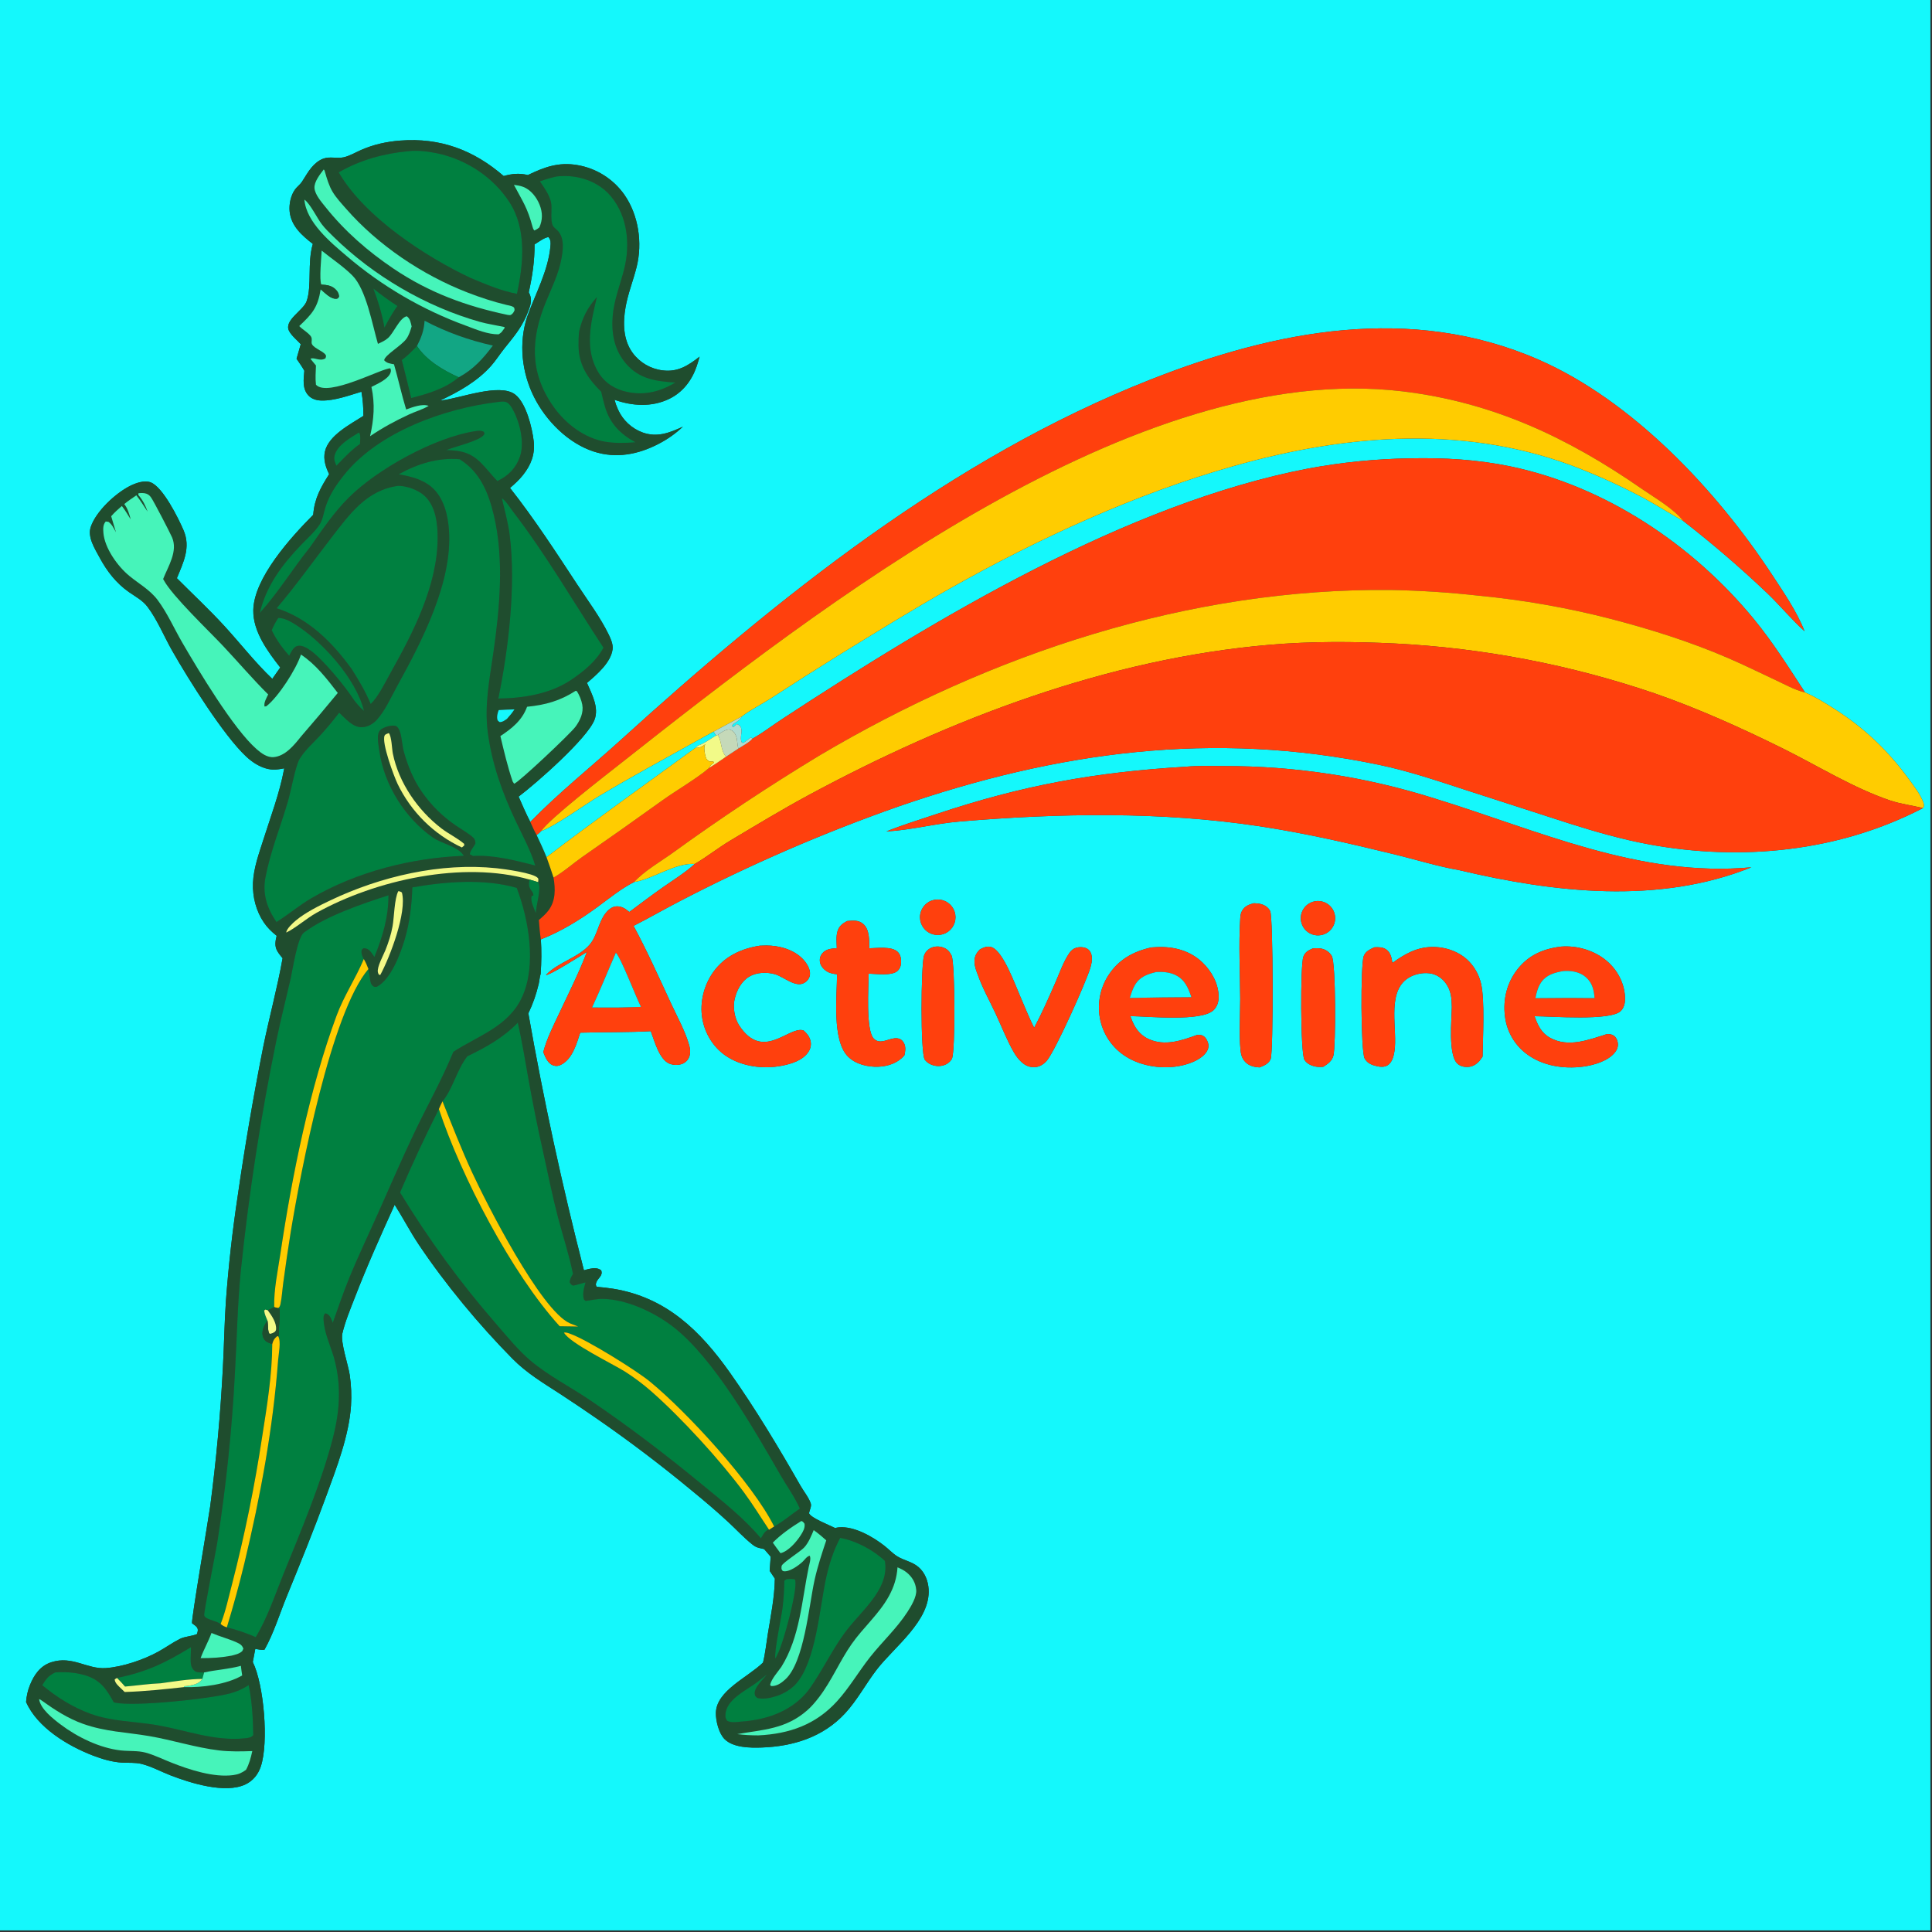 <?xml version="1.0" encoding="utf-8" ?>
<svg xmlns="http://www.w3.org/2000/svg" xmlns:xlink="http://www.w3.org/1999/xlink" width="165" height="165">
	<rect width="100%" height="100%" fill="#333333" stroke="none"/>
	<path fill="#14F8FC" transform="scale(0.161 0.161)" d="M0 0L1024 0L1024 1024L0 1024L0 0ZM279.296 167.332C280.77 163.42 282.782 159.915 280.864 155.823C280.743 155.565 280.615 155.31 280.49 155.053C282.388 146.514 283.607 138.433 283.556 129.651C285.239 128.645 289.227 125.67 290.98 125.83C292.271 127.429 292.154 128.777 291.968 130.771C290.754 143.773 283.966 155.922 279.632 168.069C275.061 182.062 276.745 197.636 283.349 210.725C289.685 223.281 301.393 235.107 314.954 239.524C326.837 243.395 338.623 241.075 349.487 235.388C354.144 232.984 358.44 229.935 362.247 226.332C355.169 229.572 348.634 232.215 340.836 229.401C335.044 227.262 330.357 222.879 327.835 217.243C327.071 215.571 326.445 213.839 325.963 212.064C335.428 215.415 345.713 216.071 354.977 211.595C362.122 208.143 366.916 201.898 369.478 194.518C370.087 192.764 370.607 190.972 371.115 189.187C365.112 193.839 359.61 197.479 351.609 196.483C345.19 195.742 339.37 192.357 335.551 187.143C330.459 180.167 330.393 171.078 331.841 162.9C333.131 155.615 335.943 148.703 337.719 141.54C340.863 128.861 338.738 114.093 331.208 103.301C325.31 94.909 316.292 89.234 306.174 87.55C296.287 85.891 288.796 88.604 280.023 92.857C275.429 91.754 271.682 92.124 267.185 93.381C251.263 79.606 233.577 72.946 212.329 74.571C205.104 75.124 198.237 76.626 191.602 79.532C188.72 80.795 185.364 82.767 182.31 83.444C178.803 84.222 175.015 82.897 171.581 84.129C169.071 85.029 166.975 86.825 165.269 88.833C163.293 91.158 161.878 93.873 160.19 96.399C159.164 97.935 157.633 98.99 156.549 100.453C154.228 103.586 153.228 108.432 153.647 112.259C154.497 120.023 160.217 124.907 165.948 129.396C162.926 139.46 165.527 151.675 162.646 159.779C160.875 164.76 150.506 169.891 153.299 175.47C154.591 178.049 157.599 180.413 159.544 182.572L157.308 190.322C158.729 192.403 160.227 194.456 161.436 196.669C161.065 201.082 160.259 206.092 163.529 209.698C165.324 211.679 167.93 212.41 170.53 212.467C177.488 212.619 185.101 209.775 191.724 207.792C192.509 212.019 192.758 216.313 192.782 220.61C185.875 225.041 174.301 230.93 172.366 239.527C171.423 243.718 172.766 247.779 174.591 251.523C170.045 258.715 166.822 264.412 166.148 273.075C154.395 284.902 134.634 306.613 134.363 323.691C134.183 335.045 142.02 345.587 148.659 354.081L144.446 360.094C135.384 351.478 127.509 341.312 119.055 332.091C111.009 323.314 102.23 315.145 93.829 306.706C97.304 298.237 101.273 290.415 97.356 281.258C94.609 274.836 86.385 258.288 79.91 255.868C76.479 254.586 71.908 256.271 68.843 257.83C61.176 261.73 50.914 271.25 48.138 279.535C46.32 284.961 50.323 291.1 52.814 295.734C56.698 302.958 61.62 309.347 68.406 314.078C71.841 316.474 75.64 318.452 78.214 321.84C83.401 328.668 87.045 337.638 91.293 345.114C99.748 359.993 118.667 390.293 130.655 401.378C133.619 404.118 137.024 406.406 140.921 407.575C144.491 408.646 147.222 408.248 150.775 407.568L150.648 408.259C148.311 420.653 143.636 433.08 139.808 445.114C137.416 452.634 134.499 460.455 134.195 468.41C133.915 475.726 135.836 483.262 139.973 489.34C141.906 492.18 144.075 494.249 146.751 496.387C146.059 499.287 145.555 501.941 147.18 504.641C147.948 505.917 148.923 507.17 149.904 508.292C147.118 524.072 142.811 539.625 139.623 555.343C134.398 581.688 129.871 608.166 126.045 634.749C123.289 653.023 121.225 671.394 119.859 689.824C119.023 701.691 118.88 713.605 118.233 725.483C116.958 750.053 114.715 774.564 111.508 798.957C110.458 806.475 101.373 859.473 101.866 861.074C103.07 862.062 104.842 862.858 104.939 864.556C104.977 865.219 104.656 866.144 104.494 866.796C101.582 868.054 98.141 867.988 95.335 869.415C91.445 871.393 87.826 874.01 83.998 876.125C76.215 880.427 65.024 884.216 56.168 884.852C46.177 885.57 38.437 878.097 27.172 881.758C21.322 883.659 18.03 888.471 15.844 893.965C14.696 896.848 14.075 899.714 13.827 902.812C19.826 916.468 36.022 926.133 49.349 931.259C54.236 933.139 59.588 934.719 64.833 934.997C68.059 935.169 71.831 934.888 74.964 935.654C80.197 936.933 85.332 939.759 90.37 941.714C100.798 945.759 119.424 951.683 130.214 946.546C134.241 944.629 136.946 941.231 138.348 937.038C142.608 924.3 140.028 893.718 134.095 881.632C134.507 879.308 134.947 876.989 135.415 874.675C136.958 874.902 138.797 875.384 140.313 875.071C145.189 866.431 148.319 856.086 152.1 846.852C159.395 829.036 166.56 811.362 173.17 793.272C178.605 778.397 185.141 761.54 186.196 745.616C186.53 740.214 186.308 734.791 185.532 729.434C184.748 724.077 180.545 711.983 181.6 707.403C183.085 700.959 185.883 694.362 188.263 688.192C194.658 671.621 202.01 655.244 209.353 639.07C213.766 645.989 217.519 653.29 222.084 660.114C236.151 681.148 254.039 702.708 271.845 720.748C279.444 728.447 288.159 733.603 297.16 739.445C303.664 743.694 310.11 748.03 316.497 752.452C334.064 764.595 351.086 777.507 367.515 791.151C374.008 796.463 380.355 801.855 386.506 807.562C390.6 811.36 394.537 815.633 398.889 819.117C400.085 820.073 401.015 820.689 402.495 821.06L403.26 821.255C403.954 821.431 404.653 821.591 405.354 821.735L408.814 825.742L408.275 833.275L411.03 837.393C410.865 847.354 408.889 856.97 407.291 866.769C406.474 871.773 405.971 877.018 404.743 881.932C396.613 889.844 379.995 896.821 379.745 908.605C379.656 912.825 381.332 919.548 384.396 922.567C389.019 927.12 397.926 927.199 404.023 926.986C420.812 926.399 436.594 921.466 448.277 908.854C454.75 901.867 459.258 893.223 465.054 885.683C474.316 873.633 493.612 859.692 492.597 843.001C492.33 838.602 490.624 834.201 487.24 831.28C483.84 828.346 479.492 827.806 475.842 825.495C473.5 824.011 471.423 821.77 469.231 820.045C463.063 815.191 453.115 809.453 444.996 810.195C444.306 810.258 443.659 810.374 442.992 810.556C440.306 809.148 430.095 805.221 429.14 802.7C429.42 801.065 430.584 799.075 430.082 797.545C429.044 794.387 426.305 791.053 424.636 788.128C413.064 767.85 400.716 747.253 387.244 728.203C371.391 705.786 353.296 688.171 325.244 683.619C322.352 683.169 319.444 682.831 316.525 682.608C316.037 681.706 315.951 681.472 316.243 680.48C316.985 677.955 320.077 676.762 318.875 673.816C316.931 672.507 315.259 672.582 313.025 673.009C311.919 673.221 310.834 673.522 309.753 673.838C298.172 628.805 288.337 583.34 280.271 537.545C282.719 532.426 284.432 527.514 285.743 521.99C286.15 520.275 286.253 518.214 286.8 516.576C287.215 510.452 287.294 504.44 286.909 498.31C297.758 494.037 307.647 487.934 317.022 481.052C323.303 476.442 329.454 471.374 336.427 467.846C345.709 466.61 358.24 457.515 368.55 458.283C363.442 462.922 357.393 466.646 351.746 470.6C345.676 474.851 339.761 479.343 333.817 483.769C331.771 481.994 329.604 480.572 326.767 480.799C324.463 480.984 322.402 482.868 321.075 484.631C317.381 489.541 316.796 496.359 312.868 501.001C306.968 507.973 295.883 510.474 289.599 517.205C291.409 517.566 308.452 506.708 311.342 504.963C307.096 516.077 301.567 527.025 296.511 537.804C293.4 544.438 290.053 550.935 288.205 558.061C288.279 558.268 288.348 558.477 288.427 558.682C289.372 561.139 290.873 564.368 293.633 565.217C294.969 565.628 296.194 565.491 297.44 564.889C303.598 561.911 305.841 553.755 307.785 547.784C320.264 547.435 332.739 547.664 345.214 547.004C347.139 552.08 349.682 561.928 355.028 564.189C357.213 565.114 360.085 565.167 362.255 564.182C363.988 563.383 365.284 561.863 365.797 560.024C366.298 558.253 366.119 556.431 365.641 554.678C363.579 547.123 359.238 539.408 355.938 532.269C349.55 518.448 343.31 504.546 336.084 491.137C344.126 487.049 351.949 482.536 359.958 478.379C397.618 458.762 436.626 441.847 476.687 427.764C560.943 398.671 643.605 387.326 731.641 405.735C747.258 409.001 762.339 414.133 777.485 419.061L832.462 436.819C846.346 441.203 860.229 445.225 874.565 447.876C923.641 456.95 975.488 451.828 1020.05 428.655L1020.32 428.424C1020.77 427.265 1020.56 426.374 1020.11 425.257C1018.35 420.859 1015.14 416.813 1012.36 413.011C1001.22 397.802 988.827 386.064 972.915 375.92C967.972 372.769 962.899 369.586 957.487 367.301C948.754 353.94 940.389 340.599 930.222 328.243C897.811 288.855 851.548 257.911 801.31 247.423C783.637 243.734 765.972 242.748 747.949 243.131C729.824 243.41 711.755 245.221 693.935 248.543C597.685 267.058 496.451 327.965 414.944 381.397C409.653 384.865 404.578 388.794 399.058 391.882L398.45 391.115C396.94 392.061 395.704 393.281 394.132 394.155L393.405 393.733C392.304 391.143 393.939 388.508 393.07 386.024C392.656 384.837 391.926 384.601 390.906 384.067L388.923 385.696L388.322 385.076C388.807 383.966 389.709 383.589 390.701 382.918C391.699 382.242 392.403 381.855 393.052 380.783C393.182 380.569 393.281 380.337 393.395 380.115C397.915 376.622 403.649 373.792 408.515 370.68C420.598 362.833 432.757 355.104 444.991 347.494C464.45 335.554 483.936 323.424 503.825 312.213C551.239 285.489 601.983 262.073 654.428 247.21C715.297 229.959 779.14 225.051 838.956 248.931C850.267 253.447 861.324 258.577 872.076 264.297C879.139 268.133 885.923 272.466 892.942 276.382C908.444 288.424 923.334 301.235 937.557 314.765C944.291 321.228 950.316 328.621 957.246 334.826C953.11 324.311 946.065 314.109 939.878 304.694C910.513 260.012 865.847 212.439 816.053 190.731C748.324 161.205 676.7 175.177 610.322 201.337C504.543 243.024 412.645 316.847 329.25 392.558C313.265 407.07 296.409 420.508 281.305 436.001C279.027 431.616 277.08 427.092 275.102 422.568C284.479 415.519 311.492 391.767 315.348 381.838C317.88 375.318 313.927 368.21 311.374 362.253C316.489 357.9 324.056 351.49 324.946 344.427C325.282 341.761 324.019 338.928 322.878 336.579C318.438 327.442 311.902 318.721 306.31 310.217C294.81 292.73 283.504 275.292 270.544 258.829C273.045 256.702 275.381 254.565 277.431 251.988C281.662 246.667 283.905 240.927 283.112 234.042C282.296 226.959 279.123 213.7 273.184 209.221C264.922 202.99 243.711 211.434 234.122 212.418L233.442 212.482C243.341 207.79 253.122 202.383 260.503 194.073C263.029 191.228 265.061 187.957 267.43 184.983C272.314 178.855 276.1 174.602 279.296 167.332ZM505.021 480.982C502.606 477.699 498.353 476.343 494.483 477.621C490.613 478.898 488.004 482.521 488.019 486.596C488.033 490.672 490.668 494.276 494.547 495.525C498.427 496.775 502.67 495.388 505.061 492.087C507.464 488.771 507.448 484.282 505.021 480.982ZM519.769 503.638C517.859 505.599 516.854 507.43 516.92 510.241C516.976 512.62 517.816 514.857 518.681 517.044C521.117 524.086 525.024 530.998 528.186 537.78C531.311 544.481 534.051 551.62 537.72 558.033C538.858 560.022 540.238 561.909 541.947 563.449C544.031 565.327 546.286 566.273 549.118 566.059C551.581 565.873 553.661 564.5 555.255 562.679C559.647 557.665 575.932 521.422 578.304 513.593C578.912 511.587 579.396 509.506 579.142 507.397C578.948 505.774 578.292 504.319 576.89 503.378C575.25 502.277 572.623 502.212 570.774 502.789C569.329 503.24 568.232 504.15 567.377 505.374C564.129 510.02 562.138 515.943 559.862 521.147C556.312 529.262 552.746 537.387 548.571 545.204C545.821 539.825 543.626 534.059 541.182 528.529C538.518 522.5 532.155 504.498 525.981 502.428C523.716 501.668 521.746 502.611 519.769 503.638ZM504.818 506.973C503.742 504.84 502.662 503.472 500.355 502.626C498.288 501.867 495.906 501.879 493.896 502.806C492.125 503.623 490.689 505.186 490.121 507.058C488.558 512.203 488.167 558.848 490.575 562.128C492.005 564.077 494.394 565.158 496.751 565.441C498.994 565.711 501.536 565.112 503.275 563.629C503.837 563.149 504.336 562.662 504.732 562.038C504.815 561.873 504.907 561.711 504.982 561.542C506.785 557.456 506.649 511.855 504.818 506.973ZM628.947 406.716C580.91 409.576 542.459 416.543 496.675 431.845C487.847 434.795 478.771 437.582 470.141 441.053C483.108 440.352 495.888 436.889 508.886 435.794C561.805 431.336 615.561 430.352 668.177 438.303C692.359 441.958 716.014 447.424 739.747 453.213C751.048 455.969 762.703 459.61 774.141 461.604C824.27 473.486 879.891 479.9 929.035 460.069C869.545 465.514 816.214 440.503 760.734 423.476C724.593 412.043 686.9 406.271 648.993 406.364C642.396 406.365 635.517 406.103 628.947 406.716ZM697.655 478.072C694.416 478.603 691.712 480.834 690.576 483.913C689.441 486.992 690.048 490.444 692.166 492.951C694.284 495.458 697.587 496.633 700.812 496.026C705.719 495.104 708.971 490.406 708.107 485.489C707.242 480.571 702.582 477.265 697.655 478.072ZM665.128 479.123C662.533 479.773 660.362 480.637 658.927 483.023C658.132 484.346 657.987 485.765 657.891 487.277C657.005 501.307 657.815 515.88 657.875 529.954C657.901 536.228 657.052 554.369 658.477 559.591C659.145 562.036 660.711 563.956 662.983 565.069C664.61 565.867 666.367 566.083 668.154 566.213C670.507 565.307 673.077 564.23 674.049 561.68C675.501 557.868 675.418 486.567 673.776 483.3C672.756 481.27 670.837 480.054 668.687 479.525C667.53 479.24 666.314 479.188 665.128 479.123ZM449.323 488.579C446.827 489.958 445.099 491.212 444.255 494.041C443.433 496.795 443.805 500.101 443.888 502.952C440.984 503.22 438.177 503.3 436.18 505.743C435.039 507.139 434.667 508.699 434.978 510.485C435.319 512.44 436.973 514.262 438.604 515.275C440.283 516.319 442.111 516.577 444.036 516.828C443.945 528.286 441.289 551.86 449.788 560.431C453.853 564.53 460.2 566.051 465.839 565.852C470.888 565.674 476.065 563.975 479.488 560.114C479.59 559.998 479.682 559.873 479.78 559.753C480.286 557.344 480.639 554.792 479.107 552.65C478.298 551.518 477.38 550.956 476.014 550.775C471.928 550.234 466.912 554.723 463.393 550.826C459.22 546.207 460.692 523.355 460.808 516.485C464.638 516.549 473.091 517.789 476.066 515.045C477.597 513.632 478.029 511.909 477.999 509.891C477.97 507.978 477.491 506.069 475.993 504.758C472.698 501.875 465.231 502.954 461.153 503.021C461.051 498.923 461.339 493.157 457.963 490.177C455.4 487.914 452.467 488.293 449.323 488.579ZM403.038 501.647C393.243 503.193 384.5 507.202 378.537 515.397C373.368 522.502 371.06 531.759 372.569 540.44C373.918 548.196 378.347 555.467 384.86 559.954C393.306 565.771 404.799 567.261 414.739 565.329C419.773 564.35 425.862 562.501 428.825 557.992C430.015 556.181 430.45 554.056 429.894 551.946C429.302 549.699 427.939 548.124 426.257 546.602C426.115 546.566 425.975 546.527 425.833 546.492C418.13 544.624 404.549 563.059 392.08 543.919C389.608 540.126 388.643 534.191 389.726 529.789C390.848 525.226 393.314 520.47 397.486 518.021C401.387 515.73 406.77 515.564 411.041 516.774C415.78 518.116 421.984 524.089 426.645 521.368C428.187 520.468 429.433 518.913 429.641 517.101C429.992 514.039 427.844 510.773 425.831 508.678C421.006 503.657 413.292 501.544 406.46 501.546C405.319 501.55 404.178 501.584 403.038 501.647ZM827.772 502.177C818.612 503.301 810.862 506.686 805.034 514.074C799.365 521.259 797.185 530.079 798.321 539.114C799.233 546.922 803.259 554.031 809.487 558.829C817.951 565.384 829.334 567.171 839.756 565.799C845.419 565.054 853.119 562.837 856.722 558.169C857.895 556.65 858.497 554.88 858.135 552.958C857.867 551.535 857.238 550.211 856.026 549.366C854.951 548.617 853.641 548.477 852.377 548.549C842.771 551.538 832.044 555.87 822.308 550.541C817.606 547.966 815.732 543.855 814.008 539.057C822.676 539.061 854.657 541.72 859.858 536.191C861.771 534.157 862.145 531.402 861.993 528.72C861.573 521.322 857.922 514.504 852.323 509.73C845.803 504.171 836.577 501.45 828.084 502.133C827.979 502.142 827.876 502.163 827.772 502.177ZM610.744 502.573C601.049 504.715 593.19 509.109 587.779 517.643C583.309 524.739 581.856 533.327 583.742 541.499C585.568 549.369 590.441 556.194 597.29 560.478C605.794 565.848 617.421 567.379 627.159 565.144C631.63 564.117 637.478 561.874 640.059 557.893C640.965 556.495 641.303 554.879 640.816 553.261C640.316 551.601 639.32 549.836 637.615 549.212C636.743 548.893 635.931 548.939 635.026 548.979C626.793 551.985 617.843 555.081 609.29 551.159C604.212 548.829 601.61 544.664 599.816 539.568C599.751 539.382 599.693 539.193 599.631 539.006C609.095 539.139 637.142 542.031 643.678 535.901C645.684 534.019 646.455 531.427 646.436 528.73C646.387 521.819 642.727 515.213 637.823 510.529C631.234 504.237 622.672 502.023 613.761 502.398C612.754 502.442 611.748 502.5 610.744 502.573ZM729.015 502.507C726.667 503.63 724.406 504.574 723.41 507.158C721.678 511.652 721.826 557.65 723.879 561.448C725.306 564.09 727.844 565.017 730.635 565.63C732.404 566.019 734.388 566.088 735.999 565.127C738.471 563.652 739.306 560.235 739.704 557.602C741.414 546.314 735.717 527.628 745.855 519.61C749.196 516.967 754.12 515.754 758.321 516.301C761.803 516.754 764.811 518.682 766.871 521.504C769.766 525.469 770.062 529.405 770.132 534.11C770.051 540.879 768.134 559.281 772.973 564.082C774.403 565.5 776.367 566.016 778.335 565.978C781.064 565.924 783.052 564.7 784.834 562.704C785.466 561.996 785.955 561.239 786.456 560.437C786.564 550.677 787.709 530.544 785.624 521.77C784.604 517.334 782.4 513.257 779.247 509.975C774.178 504.749 766.679 502.193 759.475 502.336C751.266 502.499 745.057 506.186 738.602 510.785C738.2 508.103 737.688 505.232 735.259 503.605C733.374 502.343 731.185 502.396 729.015 502.507ZM696.546 503.038C694.133 504.058 692.363 504.915 691.381 507.486C689.74 511.779 689.822 558.742 691.954 562.182C693.358 564.448 696.004 565.523 698.55 565.876C699.673 566.031 700.812 565.963 701.939 565.891C704.41 564.31 706.564 562.89 707.33 559.891C708.635 554.783 708.644 510.762 706.448 507.105C705.294 505.147 703.383 503.751 701.166 503.248C699.637 502.898 698.1 502.957 696.546 503.038Z"/>
	<path fill="#1F4D2E" transform="scale(0.161 0.161)" d="M280.49 155.053C280.615 155.31 280.743 155.565 280.864 155.823C282.782 159.915 280.77 163.42 279.296 167.332C276.1 174.602 272.314 178.855 267.43 184.983C265.061 187.957 263.029 191.228 260.503 194.073C253.122 202.383 243.341 207.79 233.442 212.482L234.122 212.418C243.711 211.434 264.922 202.99 273.184 209.221C279.123 213.7 282.296 226.959 283.112 234.042C283.905 240.927 281.662 246.667 277.431 251.988C275.381 254.565 273.045 256.702 270.544 258.829C283.504 275.292 294.81 292.73 306.31 310.217C311.902 318.721 318.438 327.442 322.878 336.579C324.019 338.928 325.282 341.761 324.946 344.427C324.056 351.49 316.489 357.9 311.374 362.253C313.927 368.21 317.88 375.318 315.348 381.838C311.492 391.767 284.479 415.519 275.102 422.568C277.08 427.092 279.027 431.616 281.305 436.001C282.384 438.335 283.386 440.749 284.686 442.969C286.499 446.846 288.329 450.707 289.915 454.685C291.215 458.273 292.455 461.882 293.634 465.512C294.624 471.584 294.836 477.76 290.951 482.946C289.507 484.875 287.674 486.461 285.85 488.016C286.142 491.445 286.348 494.914 286.909 498.31C287.294 504.44 287.215 510.452 286.8 516.576C286.253 518.214 286.15 520.275 285.743 521.99C284.432 527.514 282.719 532.426 280.271 537.545C288.337 583.34 298.172 628.805 309.753 673.838C310.834 673.522 311.919 673.221 313.025 673.009C315.259 672.582 316.931 672.507 318.875 673.816C320.077 676.762 316.985 677.955 316.243 680.48C315.951 681.472 316.037 681.706 316.525 682.608C319.444 682.831 322.352 683.169 325.244 683.619C353.296 688.171 371.391 705.786 387.244 728.203C400.716 747.253 413.064 767.85 424.636 788.128C426.305 791.053 429.044 794.387 430.082 797.545C430.584 799.075 429.42 801.065 429.14 802.7C430.095 805.221 440.306 809.148 442.992 810.556C443.659 810.374 444.306 810.258 444.996 810.195C453.115 809.453 463.063 815.191 469.231 820.045C471.423 821.77 473.5 824.011 475.842 825.495C479.492 827.806 483.84 828.346 487.24 831.28C490.624 834.201 492.33 838.602 492.597 843.001C493.612 859.692 474.316 873.633 465.054 885.683C459.258 893.223 454.75 901.867 448.277 908.854C436.594 921.466 420.812 926.399 404.023 926.986C397.926 927.199 389.019 927.12 384.396 922.567C381.332 919.548 379.656 912.825 379.745 908.605C379.995 896.821 396.613 889.844 404.743 881.932C405.971 877.018 406.474 871.773 407.291 866.769C408.889 856.97 410.865 847.354 411.03 837.393L408.275 833.275L408.814 825.742L405.354 821.735C404.653 821.591 403.954 821.431 403.26 821.255L402.495 821.06C401.015 820.689 400.085 820.073 398.889 819.117C394.537 815.633 390.6 811.36 386.506 807.562C380.355 801.855 374.008 796.463 367.515 791.151C351.086 777.507 334.064 764.595 316.497 752.452C310.11 748.03 303.664 743.694 297.16 739.445C288.159 733.603 279.444 728.447 271.845 720.748C254.039 702.708 236.151 681.148 222.084 660.114C217.519 653.29 213.766 645.989 209.353 639.07C202.01 655.244 194.658 671.621 188.263 688.192C185.883 694.362 183.085 700.959 181.6 707.403C180.545 711.983 184.748 724.077 185.532 729.434C186.308 734.791 186.53 740.214 186.196 745.616C185.141 761.54 178.605 778.397 173.17 793.272C166.56 811.362 159.395 829.036 152.1 846.852C148.319 856.086 145.189 866.431 140.313 875.071C138.797 875.384 136.958 874.902 135.415 874.675C134.947 876.989 134.507 879.308 134.095 881.632C140.028 893.718 142.608 924.3 138.348 937.038C136.946 941.231 134.241 944.629 130.214 946.546C119.424 951.683 100.798 945.759 90.37 941.714C85.332 939.759 80.197 936.933 74.964 935.654C71.831 934.888 68.059 935.169 64.833 934.997C59.588 934.719 54.236 933.139 49.349 931.259C36.022 926.133 19.826 916.468 13.827 902.812C14.075 899.714 14.696 896.848 15.844 893.965C18.03 888.471 21.322 883.659 27.172 881.758C38.437 878.097 46.177 885.57 56.168 884.852C65.024 884.216 76.215 880.427 83.998 876.125C87.826 874.01 91.445 871.393 95.335 869.415C98.141 867.988 101.582 868.054 104.494 866.796C104.656 866.144 104.977 865.219 104.939 864.556C104.842 862.858 103.07 862.062 101.866 861.074C101.373 859.473 110.458 806.475 111.508 798.957C114.715 774.564 116.958 750.053 118.233 725.483C118.88 713.605 119.023 701.691 119.859 689.824C121.225 671.394 123.289 653.023 126.045 634.749C129.871 608.166 134.398 581.688 139.623 555.343C142.811 539.625 147.118 524.072 149.904 508.292C148.923 507.17 147.948 505.917 147.18 504.641C145.555 501.941 146.059 499.287 146.751 496.387C144.075 494.249 141.906 492.18 139.973 489.34C135.836 483.262 133.915 475.726 134.195 468.41C134.499 460.455 137.416 452.634 139.808 445.114C143.636 433.08 148.311 420.653 150.648 408.259L150.775 407.568C147.222 408.248 144.491 408.646 140.921 407.575C137.024 406.406 133.619 404.118 130.655 401.378C118.667 390.293 99.748 359.993 91.293 345.114C87.045 337.638 83.401 328.668 78.214 321.84C75.64 318.452 71.841 316.474 68.406 314.078C61.62 309.347 56.698 302.958 52.814 295.734C50.323 291.1 46.32 284.961 48.138 279.535C50.914 271.25 61.176 261.73 68.843 257.83C71.908 256.271 76.479 254.586 79.91 255.868C86.385 258.288 94.609 274.836 97.356 281.258C101.273 290.415 97.304 298.237 93.829 306.706C102.23 315.145 111.009 323.314 119.055 332.091C127.509 341.312 135.384 351.478 144.446 360.094L148.659 354.081C142.02 345.587 134.183 335.045 134.363 323.691C134.634 306.613 154.395 284.902 166.148 273.075C166.822 264.412 170.045 258.715 174.591 251.523C172.766 247.779 171.423 243.718 172.366 239.527C174.301 230.93 185.875 225.041 192.782 220.61C192.758 216.313 192.509 212.019 191.724 207.792C185.101 209.775 177.488 212.619 170.53 212.467C167.93 212.41 165.324 211.679 163.529 209.698C160.259 206.092 161.065 201.082 161.436 196.669C160.227 194.456 158.729 192.403 157.308 190.322L159.544 182.572C157.599 180.413 154.591 178.049 153.299 175.47C150.506 169.891 160.875 164.76 162.646 159.779C165.527 151.675 162.926 139.46 165.948 129.396C160.217 124.907 154.497 120.023 153.647 112.259C153.228 108.432 154.228 103.586 156.549 100.453C157.633 98.99 159.164 97.935 160.19 96.399C161.878 93.873 163.293 91.158 165.269 88.833C166.975 86.825 169.071 85.029 171.581 84.129C175.015 82.897 178.803 84.222 182.31 83.444C185.364 82.767 188.72 80.795 191.602 79.532C198.237 76.626 205.104 75.124 212.329 74.571C233.577 72.946 251.263 79.606 267.185 93.381C271.682 92.124 275.429 91.754 280.023 92.857C288.796 88.604 296.287 85.891 306.174 87.55C316.292 89.234 325.31 94.909 331.208 103.301C338.738 114.093 340.863 128.861 337.719 141.54C335.943 148.703 333.131 155.615 331.841 162.9C330.393 171.078 330.459 180.167 335.551 187.143C339.37 192.357 345.19 195.742 351.609 196.483C359.61 197.479 365.112 193.839 371.115 189.187C370.607 190.972 370.087 192.764 369.478 194.518C366.916 201.898 362.122 208.143 354.977 211.595C345.713 216.071 335.428 215.415 325.963 212.064C326.445 213.839 327.071 215.571 327.835 217.243C330.357 222.879 335.044 227.262 340.836 229.401C348.634 232.215 355.169 229.572 362.247 226.332C358.44 229.935 354.144 232.984 349.487 235.388C338.623 241.075 326.837 243.395 314.954 239.524C301.393 235.107 289.685 223.281 283.349 210.725C276.745 197.636 275.061 182.062 279.632 168.069C283.966 155.922 290.754 143.773 291.968 130.771C292.154 128.777 292.271 127.429 290.98 125.83C289.227 125.67 285.239 128.645 283.556 129.651C283.607 138.433 282.388 146.514 280.49 155.053ZM170.626 132.933C170.495 136.423 169.24 148.502 170.477 150.976L170.113 153.45C168.546 163.224 165.62 166.45 158.735 172.967C160.506 174.824 162.929 176.089 164.578 178.01C165.576 179.173 165.375 180.058 165.281 181.527C165.094 184.425 171.205 185.88 172.752 188.284C173.169 188.932 172.827 189.384 172.649 190.071C169.681 191.972 166.621 189.238 164.688 190.33C165.652 191.521 166.623 192.706 167.602 193.886C167.474 197.264 167.19 200.721 167.604 204.081C173.926 210.996 203.141 195.009 207.078 195.398C207.401 196.37 207.508 196.676 207.148 197.699C205.899 201.255 200.114 203.63 197.033 205.252C198.994 214.447 198.337 222.35 196.3 231.404C202.812 226.948 209.869 223.135 217.03 219.829C220.451 218.249 224.158 217.253 227.389 215.303C224.008 214.003 218.748 216.022 215.45 217.209C213.034 209.325 211.281 201.184 208.999 193.243C207.05 192.862 205.143 192.706 203.796 191.107C203.915 188.503 212.948 183.367 215.527 179.79C216.982 177.772 217.651 175.506 218.355 173.158C217.838 171.007 217.632 169.125 215.792 167.757C211.959 168.566 208.968 176.471 205.834 179.308C204.296 180.701 202.343 181.533 200.48 182.396C197.519 172.331 194.296 153.539 186.913 146.124C182.148 141.339 175.899 137.221 170.626 132.933ZM221.187 183.546C218.609 186.192 216.122 188.804 213.122 190.98C214.841 197.685 216.503 204.404 218.109 211.137C226.906 208.942 236.279 206.113 243.342 200.148C251.071 196.002 256.269 190.263 261.448 183.312C248.733 180.476 236.758 176.21 225.226 170.129C224.899 175.305 223.497 179.005 221.187 183.546ZM146.639 489.1C152.967 485.191 158.643 480.303 165.094 476.521C189.139 462.426 218.337 455.039 246.066 453.98C245.875 453.716 245.69 453.447 245.493 453.187C242.16 448.8 234.219 447.473 229.633 444.271C214.889 433.981 203.791 416.33 201.261 398.526C200.883 395.865 200.23 392.744 200.541 390.096C200.661 389.075 201.018 387.913 201.805 387.195C203.427 385.715 207.329 384.583 209.512 384.987C210.383 385.149 210.694 385.529 211.21 386.238C213.105 388.846 213.238 395.245 214.142 398.483C216.319 406.272 219.179 413.497 223.838 420.151C228.714 427.165 234.847 433.214 241.927 437.993C244.849 440.001 248.256 441.869 250.894 444.202C251.986 445.168 252.052 445.944 252.195 447.329C251.433 449.159 249.206 451.351 249.235 453.181L250.938 454.082C261.564 453.367 273.67 456.515 283.933 459.123C281.39 450.851 277.352 443.493 273.659 435.714C266.429 420.488 260.847 404.898 258.711 388.074C256.915 373.919 259.74 359.991 261.745 346.025C265.1 322.669 267.499 296.631 261.993 273.426C259.13 261.361 254.722 250.387 243.808 243.599C232.379 242.598 221.356 246.07 211.493 251.59C217.744 252.713 224.086 254.182 229.02 258.461C235.42 264.011 237.593 273.122 238.158 281.227C240.086 308.886 223.72 340.285 210.642 363.99C207.457 369.762 204.333 376.913 199.917 381.796C197.924 383.999 195.056 385.662 192.022 385.753C187.077 385.902 183.295 381.103 179.921 378.034C176.837 382.09 173.577 386.009 170.152 389.781C166.408 393.87 161.664 397.942 158.856 402.703C156.771 406.236 154.258 419.835 152.795 424.864C148.912 438.211 143.438 451.679 140.824 465.29C139.111 474.209 141.65 481.763 146.639 489.1ZM285.456 467.959C285.5 467.29 285.769 466.386 285.348 465.816C283.318 463.07 267.073 460.941 263.375 460.554C233.738 457.454 202.003 464.868 175.259 477.584C169.317 480.41 162.018 484.034 156.955 488.266C155.328 489.626 151.982 492.65 151.845 494.679C156.529 492.509 162.572 487.17 167.804 484.258C199.435 466.653 245.622 456.523 280.881 466.569C280.412 469.124 280.313 470.185 281.842 472.406C281.999 472.634 282.163 472.857 282.316 473.087C282.772 473.769 282.894 474.181 282.924 474.995L282.028 475.305C281.149 477.78 283.327 482.014 284.249 484.393C284.4 480.019 287.291 471.126 285.583 468.191C285.539 468.115 285.498 468.036 285.456 467.959ZM192.983 508.727C192.217 507.575 191.638 505.849 191.779 504.426C191.868 503.525 192.255 503.481 192.894 502.981C194.295 503.042 195.232 503.408 196.206 504.421C197.105 505.355 197.866 506.564 198.613 507.622C202.983 496.882 206.067 486.633 206.083 474.912C192.273 479.336 173.23 485.802 161.69 494.328C161.521 494.453 161.345 494.571 161.178 494.699C157.731 497.341 155.24 514.415 154.077 519.503C151.632 530.198 148.91 540.824 146.67 551.566C138.331 592.08 132.012 632.983 127.736 674.125C125.936 692.16 125.684 710.169 124.626 728.24C123.04 758.607 119.876 788.871 115.148 818.909C114.366 823.65 107.949 855.665 108.32 856.911C108.433 857.292 108.731 857.592 108.937 857.933C111.502 859.591 114.613 859.856 117.042 861.449C118.125 862.432 118.984 862.762 120.33 863.259C125.657 864.53 130.63 866.268 135.653 868.45C141.764 858.465 145.76 846.357 150.154 835.507C159.386 812.713 170.337 786.946 176.473 763.254C178.541 755.266 179.886 747.241 179.807 738.969C179.774 732.404 178.822 725.876 176.977 719.575C175.081 713.284 171.935 706.668 171.648 700.052C171.59 698.71 171.566 697.665 172.516 696.659C172.827 696.752 173.149 696.811 173.448 696.936C175.096 697.626 175.951 700.205 176.528 701.704C179.338 693.891 181.983 685.965 185.122 678.28C190.056 666.2 195.766 654.332 201.069 642.4C207.099 628.831 213.017 615.174 219.37 601.753C226.299 587.117 234.377 572.918 240.499 557.937C253.836 549.289 269.874 544.491 277.023 528.744C284.706 511.82 280.498 487.753 274.107 470.978C256.736 465.963 236.403 467.634 218.725 470.716C218.411 480.071 217.322 489.467 214.633 498.469C212.355 506.095 207.385 519.433 199.921 523.429C199.127 523.452 198.607 523.669 197.951 523.137C196.79 522.195 196.479 520.866 196.32 519.456C196.112 517.621 195.777 515.832 195.44 514.017C194.733 512.154 193.994 510.446 192.983 508.727ZM247.894 560.315C242.34 567.394 240.141 577.746 234.729 584.193C234.091 585.546 233.364 586.912 232.806 588.297C225.485 602.833 218.611 617.591 212.194 632.548C227.442 657.491 243.996 680.251 263.198 702.302C268.981 708.942 274.808 716.224 281.565 721.901C290.973 729.804 302.703 735.785 312.909 742.692C333.593 756.688 353.127 771.591 372.396 787.46C383.449 796.564 394.351 805.032 403.628 816.034C404.651 814.28 405.434 812.6 407.258 811.555L407.945 811.461L410.652 809.742C415.344 807.228 419.851 803.234 424.306 800.242C421.592 794.152 417.395 788.305 414.045 782.517C400.073 758.382 378.718 720.524 357.032 703.771C347.086 696.088 332.437 689.204 319.658 688.983C316.765 688.933 313.577 689.714 310.689 690.081L309.763 689.33C308.843 686.242 309.79 683.282 310.598 680.279C310.468 680.177 305.081 681.925 303.92 681.942C302.841 681.349 302.775 681.28 302.219 680.18C302.319 678.422 303.078 677.265 303.944 675.764C301.932 665.645 298.599 655.676 295.979 645.692C293.025 634.432 290.743 622.932 288.231 611.564C285.344 598.752 282.743 585.876 280.43 572.948C278.574 562.8 277.007 552.548 274.657 542.502C266.737 550.621 257.982 555.404 247.894 560.315ZM108.283 887.15C106.662 887.139 104.419 887.397 103.131 886.251C101.109 884.452 101.117 882.146 101.143 879.623C101.18 877.663 101.239 875.703 101.318 873.744C87.546 882.115 78.079 886.786 62.057 890.079L60.846 890.822C60.867 892.784 63.092 894.571 64.413 895.868C64.983 896.426 65.556 896.982 66.132 897.535C76.6 897.226 87.245 896.068 97.66 894.942C107.082 895.26 120.311 893.562 128.47 888.746C128.183 887.057 128.002 885.343 127.784 883.643C121.438 885.406 114.73 885.736 108.283 887.15ZM216.361 80.216C203.328 81.466 191.069 84.864 179.659 91.423C193.294 114.971 225.485 136.093 249.696 147.48C257.587 150.771 265.788 154.318 274.219 155.875C277.672 140.115 279.496 121.505 270.24 107.237C261.602 93.922 247.305 84.554 231.863 81.317C226.962 80.29 221.353 79.595 216.361 80.216ZM171.741 89.871C169.789 92.439 166.567 96.405 166.817 99.778C167.074 103.249 170.537 107.167 172.618 109.781C182.852 122.638 195.17 133.356 208.774 142.522C227.626 155.224 247.278 162.423 269.391 167.064C270.347 167.132 270.638 167.376 271.437 166.739C272.287 166.062 272.532 165.5 272.967 164.54C272.863 163.894 272.976 163.3 272.397 162.898C271.412 162.215 269.901 162.041 268.733 161.76C261.596 160.04 254.738 157.785 247.895 155.13C224.022 145.868 200.484 130.059 183.578 110.731C181.142 107.945 178.332 104.929 176.425 101.753C174.527 98.59 173.383 94.698 172.364 91.167C172.102 90.259 172.262 90.612 171.741 89.871ZM295.253 93.601C292.201 94.308 289.309 95.128 286.366 96.205C288.631 99.44 291.396 103.331 292.273 107.244C293.029 110.62 291.687 116.892 293.307 119.819C293.849 120.797 295.491 121.904 296.251 122.862C299.343 126.762 298.676 132.177 297.895 136.75C296.494 144.956 292.662 152.606 289.523 160.261C281.544 179.714 280.85 197.393 293.299 215.305C299.743 224.576 309.819 232.432 321.142 234.34C326.427 235.231 331.79 234.989 337.112 234.637C328.939 230.127 323.544 224.678 320.866 215.549C320.117 212.995 319.512 210.38 318.922 207.784C311.958 200.925 307.007 193.683 306.903 183.542C306.876 180.912 306.907 178.171 307.264 175.563C308.964 168.41 311.742 163.114 316.621 157.592C313.458 170.923 309.74 185.075 317.482 197.666C320.943 203.295 326.372 206.583 332.751 207.935C341.949 209.885 350.342 207.713 358.264 202.931C348.117 202.213 339.225 201.182 332.124 192.93C325.927 185.73 324.254 176.961 325.01 167.707C325.729 158.918 329.093 150.9 331.179 142.421C334.359 129.494 332.892 114.763 324.142 104.226C318.656 97.619 310.604 94.132 302.147 93.458C299.821 93.272 297.573 93.381 295.253 93.601ZM272.609 98.054C277.498 107.264 279.723 110.094 282.482 120.29C282.734 121.221 282.838 121.536 283.486 122.285C284.482 121.828 285.229 121.343 286.083 120.657C287.904 116.65 287.88 112.743 286.241 108.625C284.671 104.678 281.597 100.649 277.5 99.11C275.943 98.525 274.249 98.277 272.609 98.054ZM161.464 105.869C162.455 117.888 175.295 128.527 184.007 135.918C202.753 151.907 224.211 164.41 247.364 172.837C252.674 174.829 258.745 177.404 264.471 177.356C265.044 176.989 265.567 176.683 266.051 176.201L267.709 173.946L267.565 173.462C263.194 172.53 258.669 171.896 254.374 170.68C225.888 162.619 198.11 146.363 176.965 125.639C174.771 123.488 172.466 121.297 170.617 118.84C168.025 115.397 164.643 108.195 161.464 105.869ZM198.037 153.042C200.634 159.883 202.625 166.575 203.939 173.792L206.291 169.446C207.723 166.997 209.138 164.603 210.822 162.315C206.402 159.447 202.135 156.352 198.037 153.042ZM264.313 213.208C235.922 216.509 200.453 229.16 182.28 252.221C178.104 257.519 174.663 262.621 172.627 269.087C171.785 271.759 171.145 275.726 169.663 278.034C167.089 282.041 162.96 285.636 159.671 289.074C149.512 299.691 141.227 310.723 137.796 325.181C147.628 314.277 155.326 301.631 164.512 290.2C170.848 281.127 177.129 271.809 184.995 263.968C200.163 248.846 230.313 232.17 251.737 228.773C253.539 228.488 255.068 228.218 256.678 229.089C256.864 229.737 257.136 229.97 256.714 230.587C254.45 233.902 241.031 236.942 236.705 238.771C244.314 238.875 249.697 240.023 255.253 245.667C258.248 248.71 260.834 252.146 263.828 255.181C269.607 252.427 273.704 248.353 275.821 242.203C278.318 234.946 275.857 224.458 272.333 217.79C271.418 216.061 270.032 213.515 267.919 213.094C266.797 212.871 265.446 213.096 264.313 213.208ZM190.361 229.45C185.839 232.226 178.69 236.209 177.437 241.827C177.017 243.71 177.673 245.375 178.484 247.04C182.396 243.034 186.337 238.685 190.969 235.51C190.999 234.125 191.442 230.806 190.613 229.684C190.545 229.592 190.445 229.528 190.361 229.45ZM211.35 257.703C194.59 259.86 185.463 272.679 175.798 285.202C166.178 297.668 156.952 310.651 146.746 322.641C163.657 328.03 176.352 340.802 186.572 354.936C190.354 360.926 193.944 366.908 196.645 373.483C200.936 369.192 204.15 362.302 207.122 357.004C219.176 335.523 232.025 310.688 232.146 285.529C232.183 277.882 231.208 268.738 225.362 263.158C222.021 259.968 216 257.756 211.35 257.703ZM73.465 261.631L73.366 262.571C73.473 262.693 73.581 262.812 73.686 262.935C75.764 265.373 77.271 268.375 78.294 271.399C76.347 268.523 74.483 265.469 72.331 262.748C70.156 264.242 67.95 265.691 65.923 267.384C67.815 269.892 68.51 272.507 69.329 275.498C67.819 273.114 66.383 270.622 64.642 268.399C62.639 270.138 60.714 271.832 58.974 273.847L61.518 282.369C60.387 280.343 59.461 278.186 57.535 276.811L56.09 276.62C54.611 278.277 54.678 280.403 54.84 282.546C55.457 290.742 62.413 300.431 68.672 305.553C73.699 309.667 79.607 312.955 83.565 318.218C88.746 325.108 92.404 333.511 96.751 340.975C105.227 355.528 123.789 386.668 136.168 397.44C138.647 399.597 141.794 401.962 145.27 401.614C151.409 401 156 395.282 159.58 390.802C166.214 383.148 172.748 375.407 179.181 367.583C173.427 360.124 167.591 352.481 159.647 347.218C157.135 354.98 147.638 369.722 141.272 374.642L140.324 374.767C139.835 372.719 141.403 370.196 142.258 368.38C133.881 360.066 126.239 351.038 118.143 342.453C110.765 334.63 91.514 316.253 86.945 307.869L86.542 307.139C89.271 300.253 94.443 292.442 91.266 285.031C90.275 282.721 81.294 265.317 79.993 263.672C79.332 262.836 78.759 262.327 77.762 261.926C76.457 261.402 74.83 261.521 73.465 261.631ZM266.19 264.249C267.679 270.676 269.517 277.186 270.35 283.734C273.754 310.479 269.73 344.319 264.338 370.548C277.58 370.418 292.037 368.096 303.199 360.491C309.84 355.956 316.281 350.764 320.117 343.548C304.221 319.401 289.831 294.398 272.178 271.417C270.527 269.268 268.427 265.699 266.19 264.249ZM147.623 327.777C146.185 329.922 145.136 331.915 144.133 334.285C146.525 339.347 149.698 343.67 153.391 347.863C154.401 346.062 155.509 343.322 157.654 342.685C160.088 341.963 162.973 343.812 164.849 345.15C171.236 349.704 183.419 364.458 187.734 371.298C189.408 373.395 190.984 375.382 193.074 377.095C188.975 360.059 170.731 339.894 156.12 330.923C153.509 329.32 150.755 327.844 147.623 327.777ZM305.427 366.404C297.116 371.766 289.369 373.941 279.59 374.905C276.97 382.112 271.596 386.37 265.433 390.463C267.356 398.569 269.262 406.696 271.958 414.588L272.715 415.731C274.76 415.406 302.603 389.191 305.306 385.458C307.743 382.092 309.663 378.043 308.869 373.775C308.416 371.338 307.36 368.855 306.085 366.749L305.427 366.404ZM264.547 376.679C263.944 378.146 263.426 380.25 263.89 381.821C264.086 382.485 264.581 382.659 265.107 383.043C266.825 382.955 267.495 382.263 268.913 381.329C270.389 379.712 271.695 378.126 272.897 376.295C270.125 376.419 267.311 376.455 264.547 376.679ZM206.255 388.871C205.5 389.194 204.355 389.422 204.011 390.202C202.352 393.969 208.933 411.708 210.887 415.798C218.036 430.647 230.092 442.571 245.019 449.556L246.248 448.505L246.23 447.63C242.584 444.498 237.951 442.348 234.088 439.379C221.674 429.842 211.541 415.247 208.393 399.76C207.866 397.167 207.791 390.729 206.255 388.871ZM211.287 472.723C209.185 476.683 209.092 486.596 208.244 491.305C207.443 495.755 206.089 499.907 204.415 504.099C203.328 506.818 199.874 512.94 200.456 515.75C200.571 516.309 200.747 516.575 200.997 517.048L201.735 517.159C206.825 507.775 216.007 483.8 213.186 473.425C212.505 472.975 212.097 472.822 211.287 472.723ZM425.076 806.821C419.716 810.139 414.386 813.802 409.937 818.305C411.277 820.186 412.599 822.079 414.017 823.901C418.138 822.982 422.618 817.77 424.855 814.212C426.02 812.361 427.121 810.51 426.763 808.258C426.125 807.473 426.056 807.174 425.076 806.821ZM431.628 811.673C430.33 814.769 428.895 818.377 426.579 820.87C424.453 823.157 415.186 828.899 414.651 830.596C414.483 831.128 414.576 831.71 414.538 832.267C414.895 832.862 414.938 833.367 415.699 833.474C418.844 833.914 423.461 830.518 425.644 828.529C426.895 827.388 427.859 825.691 429.487 825.23C430.398 826.604 429.304 829.71 428.958 831.384C425.285 849.161 424.333 868.42 414.464 884.214C412.56 886.939 409.301 890.478 408.522 893.666L408.98 894.386C411.992 894.55 414.406 892.831 416.541 890.886C426.636 881.69 429.056 851.859 432.095 838.147C433.682 830.983 435.972 824.042 438.296 817.093C436.136 815.149 434.017 813.338 431.628 811.673ZM445.661 815.778C442.071 822.589 439.842 829.599 438.195 837.111C434.769 852.739 432.843 881.554 422.071 893.365C419.404 896.29 415.445 898.566 411.693 899.749C408.641 900.712 404.919 901.498 401.787 900.711C400.788 899.896 400.46 899.749 400.343 898.371C400.061 895.029 404.897 890.822 406.81 888.247C404.77 889.804 402.806 891.506 400.723 892.995C395.185 896.952 385.461 901.598 384.82 909.212C384.678 910.902 384.804 911.518 385.786 912.86C387.826 913.874 390.44 913.579 392.65 913.285C405.65 912.48 418.468 908.396 427.374 898.408C429.144 896.424 430.624 894.124 432.074 891.902C437.595 883.44 442.088 874.375 448.066 866.2C453.807 858.35 461.675 851.595 466.376 843.069C468.561 839.106 469.923 834.829 469.675 830.258C469.634 829.506 469.533 828.772 469.43 828.027C463.346 822.219 453.974 817.229 445.661 815.778ZM476.097 831.385C475.71 837.049 474.191 841.832 471.461 846.791C466.318 856.136 457.831 863.405 451.743 872.109C445.403 881.171 441.207 891.503 434.453 900.319C432.613 902.722 430.573 905.157 428.297 907.161C416.845 917.242 405.088 917.438 391.066 919.873C394.813 920.363 398.433 920.544 402.212 920.551C418.692 919.769 432.73 914.885 444.048 902.41C450.612 895.175 455.534 886.614 461.581 878.966C467.96 870.899 475.739 863.739 481.339 855.091C483.302 852.06 486.321 847.095 486.026 843.44C485.713 839.565 483.85 836.401 480.813 834.004C479.402 832.89 477.735 832.107 476.097 831.385ZM417.283 837.65L416.055 838.482C415.984 843.189 415.682 847.889 415.15 852.566C414.538 857.578 410.487 876.534 411.299 879.782C411.767 878.947 412.193 878.129 412.572 877.25C415.427 872.005 422.949 844.134 421.899 838.599C421.844 838.308 421.725 838.034 421.639 837.752C420.107 837.488 418.828 837.513 417.283 837.65ZM112.181 866.218C110.526 870.806 108.077 875.016 106.413 879.579C111.983 879.62 117.255 879.281 122.733 878.277C124.842 877.707 126.835 877.364 128.496 875.858L129.109 874.538C128.403 872.695 127.427 872.075 125.655 871.271C121.31 869.301 116.596 868.116 112.181 866.218ZM29.346 887.133C25.691 888.81 24.489 890.599 22.393 893.938C30.218 900.354 38.572 905.697 48.135 909.15C59.378 913.209 71.163 913.091 82.808 915.054C98.264 917.66 113.697 923.754 129.622 922.133C131.385 921.954 133.035 921.855 134.278 920.531L134.356 919.998C134.189 911.254 133.706 902.467 131.926 893.88C128.667 895.981 125.509 897.377 121.754 898.35C110.857 901.175 71.476 905.358 61.151 903.189C60.883 903.133 60.616 903.068 60.349 903.008C56.541 896.008 53.188 891.048 45.109 888.641C40.025 887.126 34.618 886.767 29.346 887.133ZM20.727 901.303C21.454 906.526 28.044 911.656 32.05 914.692C40.967 921.451 52.836 927.252 64.056 928.527C68.281 929.008 73.069 928.572 77.14 929.669C81.905 930.953 86.488 933.255 91.081 935.063C100.517 938.776 113.472 943.036 123.773 941.611C126.473 941.237 128.318 940.437 130.497 938.827C132.24 935.633 133.057 932.408 133.832 928.875C127.937 929.061 122.128 929.229 116.253 928.528C103.736 927.033 91.549 923.031 79.121 920.913C66.842 918.821 56.013 918.669 44.018 914.409C35.966 911.55 28.905 906.928 22.002 901.979C21.345 901.508 21.597 901.677 20.727 901.303Z"/>
	<path fill="#008040" transform="scale(0.161 0.161)" d="M179.659 91.423C191.069 84.864 203.328 81.466 216.361 80.216C221.353 79.595 226.962 80.29 231.863 81.317C247.305 84.554 261.602 93.922 270.24 107.237C279.496 121.505 277.672 140.115 274.219 155.875C265.788 154.318 257.587 150.771 249.696 147.48C225.485 136.093 193.294 114.971 179.659 91.423Z"/>
	<path fill="#46F4BA" transform="scale(0.161 0.161)" d="M269.391 167.064C247.278 162.423 227.626 155.224 208.774 142.522C195.17 133.356 182.852 122.638 172.618 109.781C170.537 107.167 167.074 103.249 166.817 99.778C166.567 96.405 169.789 92.439 171.741 89.871C172.262 90.612 172.102 90.259 172.364 91.167C173.383 94.698 174.527 98.59 176.425 101.753C178.332 104.929 181.142 107.945 183.578 110.731C200.484 130.059 224.022 145.868 247.895 155.13C254.738 157.785 261.596 160.04 268.733 161.76C269.901 162.041 271.412 162.215 272.397 162.898C272.976 163.3 272.863 163.894 272.967 164.54C272.532 165.5 272.287 166.062 271.437 166.739C270.638 167.376 270.347 167.132 269.391 167.064Z"/>
	<path fill="#008040" transform="scale(0.161 0.161)" d="M286.366 96.205C289.309 95.128 292.201 94.308 295.253 93.601C297.573 93.381 299.821 93.272 302.147 93.458C310.604 94.132 318.656 97.619 324.142 104.226C332.892 114.763 334.359 129.494 331.179 142.421C329.093 150.9 325.729 158.918 325.01 167.707C324.254 176.961 325.927 185.73 332.124 192.93C339.225 201.182 348.117 202.213 358.264 202.931C350.342 207.713 341.949 209.885 332.751 207.935C326.372 206.583 320.943 203.295 317.482 197.666C309.74 185.075 313.458 170.923 316.621 157.592C311.742 163.114 308.964 168.41 307.264 175.563C306.907 178.171 306.876 180.912 306.903 183.542C307.007 193.683 311.958 200.925 318.922 207.784C319.512 210.38 320.117 212.995 320.866 215.549C323.544 224.678 328.939 230.127 337.112 234.637C331.79 234.989 326.427 235.231 321.142 234.34C309.819 232.432 299.743 224.576 293.299 215.305C280.85 197.393 281.544 179.714 289.523 160.261C292.662 152.606 296.494 144.956 297.895 136.75C298.676 132.177 299.343 126.762 296.251 122.862C295.491 121.904 293.849 120.797 293.307 119.819C291.687 116.892 293.029 110.62 292.273 107.244C291.396 103.331 288.631 99.44 286.366 96.205Z"/>
	<path fill="#46F4BA" transform="scale(0.161 0.161)" d="M286.083 120.657C285.229 121.343 284.482 121.828 283.486 122.285C282.838 121.536 282.734 121.221 282.482 120.29C279.723 110.094 277.498 107.264 272.609 98.054C274.249 98.277 275.943 98.525 277.5 99.11C281.597 100.649 284.671 104.678 286.241 108.625C287.88 112.743 287.904 116.65 286.083 120.657Z"/>
	<path fill="#46F4BA" transform="scale(0.161 0.161)" d="M266.051 176.201C265.567 176.683 265.044 176.989 264.471 177.356C258.745 177.404 252.674 174.829 247.364 172.837C224.211 164.41 202.753 151.907 184.007 135.918C175.295 128.527 162.455 117.888 161.464 105.869C164.643 108.195 168.025 115.397 170.617 118.84C172.466 121.297 174.771 123.488 176.965 125.639C198.11 146.363 225.888 162.619 254.374 170.68C258.669 171.896 263.194 172.53 267.565 173.462L267.709 173.946L266.051 176.201Z"/>
	<path fill="#46F4BA" transform="scale(0.161 0.161)" d="M170.477 150.976C169.24 148.502 170.495 136.423 170.626 132.933C175.899 137.221 182.148 141.339 186.913 146.124C194.296 153.539 197.519 172.331 200.48 182.396C202.343 181.533 204.296 180.701 205.834 179.308C208.968 176.471 211.959 168.566 215.792 167.757C217.632 169.125 217.838 171.007 218.355 173.158C217.651 175.506 216.982 177.772 215.527 179.79C212.948 183.367 203.915 188.503 203.796 191.107C205.143 192.706 207.05 192.862 208.999 193.243C211.281 201.184 213.034 209.325 215.45 217.209C218.748 216.022 224.008 214.003 227.389 215.303C224.158 217.253 220.451 218.249 217.03 219.829C209.869 223.135 202.812 226.948 196.3 231.404C198.337 222.35 198.994 214.447 197.033 205.252C200.114 203.63 205.899 201.255 207.148 197.699C207.508 196.676 207.401 196.37 207.078 195.398C203.141 195.009 173.926 210.996 167.604 204.081C167.19 200.721 167.474 197.264 167.602 193.886C166.623 192.706 165.652 191.521 164.688 190.33C166.621 189.238 169.681 191.972 172.649 190.071C172.827 189.384 173.169 188.932 172.752 188.284C171.205 185.88 165.094 184.425 165.281 181.527C165.375 180.058 165.576 179.173 164.578 178.01C162.929 176.089 160.506 174.824 158.735 172.967C165.62 166.45 168.546 163.224 170.113 153.45C172.258 155.274 175.562 158.866 178.609 158.438C179.418 158.324 179.425 157.938 179.841 157.32C179.74 155.851 179.294 154.904 178.317 153.82C176.244 151.52 173.405 151.098 170.477 150.976Z"/>
	<path fill="#1F4D2E" transform="scale(0.161 0.161)" d="M170.477 150.976C173.405 151.098 176.244 151.52 178.317 153.82C179.294 154.904 179.74 155.851 179.841 157.32C179.425 157.938 179.418 158.324 178.609 158.438C175.562 158.866 172.258 155.274 170.113 153.45L170.477 150.976Z"/>
	<path fill="#008040" transform="scale(0.161 0.161)" d="M203.939 173.792C202.625 166.575 200.634 159.883 198.037 153.042C202.135 156.352 206.402 159.447 210.822 162.315C209.138 164.603 207.723 166.997 206.291 169.446L203.939 173.792Z"/>
	<path fill="#12A684" transform="scale(0.161 0.161)" d="M221.187 183.546C223.497 179.005 224.899 175.305 225.226 170.129C236.758 176.21 248.733 180.476 261.448 183.312C256.269 190.263 251.071 196.002 243.342 200.148C235.24 196.536 226.117 191.143 221.187 183.546Z"/>
	<path fill="#FF400D" transform="scale(0.161 0.161)" d="M892.942 276.382C887.653 269.665 877.847 264.125 870.815 259.249C831.541 232.016 791.687 213.289 743.854 207.583C602.559 190.727 434.84 321.639 329.103 405.068C320.99 411.469 291.515 434.243 287.036 440.877C286.305 441.783 285.659 442.331 284.686 442.969C283.386 440.749 282.384 438.335 281.305 436.001C296.409 420.508 313.265 407.07 329.25 392.558C412.645 316.847 504.543 243.024 610.322 201.337C676.7 175.177 748.324 161.205 816.053 190.731C865.847 212.439 910.513 260.012 939.878 304.694C946.065 314.109 953.11 324.311 957.246 334.826C950.316 328.621 944.291 321.228 937.557 314.765C923.334 301.235 908.444 288.424 892.942 276.382Z"/>
	<path fill="#008040" transform="scale(0.161 0.161)" d="M213.122 190.98C216.122 188.804 218.609 186.192 221.187 183.546C226.117 191.143 235.24 196.536 243.342 200.148C236.279 206.113 226.906 208.942 218.109 211.137C216.503 204.404 214.841 197.685 213.122 190.98Z"/>
	<path fill="#FC0" transform="scale(0.161 0.161)" d="M892.942 276.382C885.923 272.466 879.139 268.133 872.076 264.297C861.324 258.577 850.267 253.447 838.956 248.931C779.14 225.051 715.297 229.959 654.428 247.21C601.983 262.073 551.239 285.489 503.825 312.213C483.936 323.424 464.45 335.554 444.991 347.494C432.757 355.104 420.598 362.833 408.515 370.68C403.649 373.792 397.915 376.622 393.395 380.115L378.49 388.138L368.727 393.511C351.77 402.944 334.664 412.23 318.003 422.175C310.67 426.552 294.072 438.554 287.036 440.877C291.515 434.243 320.99 411.469 329.103 405.068C434.84 321.639 602.559 190.727 743.854 207.583C791.687 213.289 831.541 232.016 870.815 259.249C877.847 264.125 887.653 269.665 892.942 276.382Z"/>
	<path fill="#008040" transform="scale(0.161 0.161)" d="M137.796 325.181C141.227 310.723 149.512 299.691 159.671 289.074C162.96 285.636 167.089 282.041 169.663 278.034C171.145 275.726 171.785 271.759 172.627 269.087C174.663 262.621 178.104 257.519 182.28 252.221C200.453 229.16 235.922 216.509 264.313 213.208C265.446 213.096 266.797 212.871 267.919 213.094C270.032 213.515 271.418 216.061 272.333 217.79C275.857 224.458 278.318 234.946 275.821 242.203C273.704 248.353 269.607 252.427 263.828 255.181C260.834 252.146 258.248 248.71 255.253 245.667C249.697 240.023 244.314 238.875 236.705 238.771C241.031 236.942 254.45 233.902 256.714 230.587C257.136 229.97 256.864 229.737 256.678 229.089C255.068 228.218 253.539 228.488 251.737 228.773C230.313 232.17 200.163 248.846 184.995 263.968C177.129 271.809 170.848 281.127 164.512 290.2C155.326 301.631 147.628 314.277 137.796 325.181Z"/>
	<path fill="#008040" transform="scale(0.161 0.161)" d="M178.484 247.04C177.673 245.375 177.017 243.71 177.437 241.827C178.69 236.209 185.839 232.226 190.361 229.45C190.445 229.528 190.545 229.592 190.613 229.684C191.442 230.806 190.999 234.125 190.969 235.51C186.337 238.685 182.396 243.034 178.484 247.04Z"/>
	<path fill="#FF400D" transform="scale(0.161 0.161)" d="M957.487 367.301C957.337 367.267 957.186 367.236 957.036 367.2C952.035 365.985 946.939 363.136 942.278 360.953C933.847 357.004 925.463 352.876 916.921 349.172C896.911 340.496 875.427 333.762 854.342 328.27C831.401 322.367 808.033 318.262 784.453 315.993C768.987 314.261 753.449 313.251 737.89 312.966C631.064 311.832 525.614 346.802 434.364 400.955C407.789 417.055 381.891 434.247 356.737 452.487C350.281 457.119 341.781 461.989 336.427 467.846C329.454 471.374 323.303 476.442 317.022 481.052C307.647 487.934 297.758 494.037 286.909 498.31C286.348 494.914 286.142 491.445 285.85 488.016C287.674 486.461 289.507 484.875 290.951 482.946C294.836 477.76 294.624 471.584 293.634 465.512C298.846 462.619 303.978 458.01 308.908 454.556C323.192 444.627 337.398 434.588 351.526 424.438C358.633 419.339 369.944 412.769 376.118 407.37C379.213 405.497 382.177 403.481 385.142 401.407L391.712 397.066C393.921 395.63 397.438 393.876 399.058 391.882C404.578 388.794 409.653 384.865 414.944 381.397C496.451 327.965 597.685 267.058 693.935 248.543C711.755 245.221 729.824 243.41 747.949 243.131C765.972 242.748 783.637 243.734 801.31 247.423C851.548 257.911 897.811 288.855 930.222 328.243C940.389 340.599 948.754 353.94 957.487 367.301Z"/>
	<path fill="#008040" transform="scale(0.161 0.161)" d="M246.066 453.98C218.337 455.039 189.139 462.426 165.094 476.521C158.643 480.303 152.967 485.191 146.639 489.1C141.65 481.763 139.111 474.209 140.824 465.29C143.438 451.679 148.912 438.211 152.795 424.864C154.258 419.835 156.771 406.236 158.856 402.703C161.664 397.942 166.408 393.87 170.152 389.781C173.577 386.009 176.837 382.09 179.921 378.034C183.295 381.103 187.077 385.902 192.022 385.753C195.056 385.662 197.924 383.999 199.917 381.796C204.333 376.913 207.457 369.762 210.642 363.99C223.72 340.285 240.086 308.886 238.158 281.227C237.593 273.122 235.42 264.011 229.02 258.461C224.086 254.182 217.744 252.713 211.493 251.59C221.356 246.07 232.379 242.598 243.808 243.599C254.722 250.387 259.13 261.361 261.993 273.426C267.499 296.631 265.1 322.669 261.745 346.025C259.74 359.991 256.915 373.919 258.711 388.074C260.847 404.898 266.429 420.488 273.659 435.714C277.352 443.493 281.39 450.851 283.933 459.123C273.67 456.515 261.564 453.367 250.938 454.082L249.235 453.181C249.206 451.351 251.433 449.159 252.195 447.329C252.052 445.944 251.986 445.168 250.894 444.202C248.256 441.869 244.849 440.001 241.927 437.993C234.847 433.214 228.714 427.165 223.838 420.151C219.179 413.497 216.319 406.272 214.142 398.483C213.238 395.245 213.105 388.846 211.21 386.238C210.694 385.529 210.383 385.149 209.512 384.987C207.329 384.583 203.427 385.715 201.805 387.195C201.018 387.913 200.661 389.075 200.541 390.096C200.23 392.744 200.883 395.865 201.261 398.526C203.791 416.33 214.889 433.981 229.633 444.271C234.219 447.473 242.16 448.8 245.493 453.187C245.69 453.447 245.875 453.716 246.066 453.98Z"/>
	<path fill="#008040" transform="scale(0.161 0.161)" d="M146.746 322.641C156.952 310.651 166.178 297.668 175.798 285.202C185.463 272.679 194.59 259.86 211.35 257.703C216 257.756 222.021 259.968 225.362 263.158C231.208 268.738 232.183 277.882 232.146 285.529C232.025 310.688 219.176 335.523 207.122 357.004C204.15 362.302 200.936 369.192 196.645 373.483C193.944 366.908 190.354 360.926 186.572 354.936C176.352 340.802 163.657 328.03 146.746 322.641Z"/>
	<path fill="#46F4BA" transform="scale(0.161 0.161)" d="M78.294 271.399C77.271 268.375 75.764 265.373 73.686 262.935C73.581 262.812 73.473 262.693 73.366 262.571L73.465 261.631C74.83 261.521 76.457 261.402 77.762 261.926C78.759 262.327 79.332 262.836 79.993 263.672C81.294 265.317 90.275 282.721 91.266 285.031C94.443 292.442 89.271 300.253 86.542 307.139L86.945 307.869C91.514 316.253 110.765 334.63 118.143 342.453C126.239 351.038 133.881 360.066 142.258 368.38C141.403 370.196 139.835 372.719 140.324 374.767L141.272 374.642C147.638 369.722 157.135 354.98 159.647 347.218C167.591 352.481 173.427 360.124 179.181 367.583C172.748 375.407 166.214 383.148 159.58 390.802C156 395.282 151.409 401 145.27 401.614C141.794 401.962 138.647 399.597 136.168 397.44C123.789 386.668 105.227 355.528 96.751 340.975C92.404 333.511 88.746 325.108 83.565 318.218C79.607 312.955 73.699 309.667 68.672 305.553C62.413 300.431 55.457 290.742 54.84 282.546C54.678 280.403 54.611 278.277 56.09 276.62L57.535 276.811C59.461 278.186 60.387 280.343 61.518 282.369L58.974 273.847C60.714 271.832 62.639 270.138 64.642 268.399C66.383 270.622 67.819 273.114 69.329 275.498C68.51 272.507 67.815 269.892 65.923 267.384C67.95 265.691 70.156 264.242 72.331 262.748C74.483 265.469 76.347 268.523 78.294 271.399Z"/>
	<path fill="#008040" transform="scale(0.161 0.161)" d="M264.338 370.548C269.73 344.319 273.754 310.479 270.35 283.734C269.517 277.186 267.679 270.676 266.19 264.249C268.427 265.699 270.527 269.268 272.178 271.417C289.831 294.398 304.221 319.401 320.117 343.548C316.281 350.764 309.84 355.956 303.199 360.491C292.037 368.096 277.58 370.418 264.338 370.548Z"/>
	<path fill="#FC0" transform="scale(0.161 0.161)" d="M336.427 467.846C341.781 461.989 350.281 457.119 356.737 452.487C381.891 434.247 407.789 417.055 434.364 400.955C525.614 346.802 631.064 311.832 737.89 312.966C753.449 313.251 768.987 314.261 784.453 315.993C808.033 318.262 831.401 322.367 854.342 328.27C875.427 333.762 896.911 340.496 916.921 349.172C925.463 352.876 933.847 357.004 942.278 360.953C946.939 363.136 952.035 365.985 957.036 367.2C957.186 367.236 957.337 367.267 957.487 367.301C962.899 369.586 967.972 372.769 972.915 375.92C988.827 386.064 1001.22 397.802 1012.36 413.011C1015.14 416.813 1018.35 420.859 1020.11 425.257C1020.56 426.374 1020.77 427.265 1020.32 428.424L1020.05 428.655C1014.16 427.179 1008.26 426.538 1002.43 424.55C982.803 417.856 964.001 406.073 945.373 396.861C923.654 386.121 900.821 375.835 877.962 367.886C833.406 352.682 786.953 343.75 739.936 341.345C717.648 340.277 695.716 340.142 673.453 342.039C587.878 349.331 504.031 381.263 428.881 421.809C414.808 429.402 401.144 437.68 387.418 445.877C380.962 449.733 375.033 454.501 368.55 458.283C358.24 457.515 345.709 466.61 336.427 467.846Z"/>
	<path fill="#008040" transform="scale(0.161 0.161)" d="M144.133 334.285C145.136 331.915 146.185 329.922 147.623 327.777C150.755 327.844 153.509 329.32 156.12 330.923C170.731 339.894 188.975 360.059 193.074 377.095C190.984 375.382 189.408 373.395 187.734 371.298C183.419 364.458 171.236 349.704 164.849 345.15C162.973 343.812 160.088 341.963 157.654 342.685C155.509 343.322 154.401 346.062 153.391 347.863C149.698 343.67 146.525 339.347 144.133 334.285Z"/>
	<path fill="#FF400D" transform="scale(0.161 0.161)" d="M1020.05 428.655C975.488 451.828 923.641 456.95 874.565 447.876C860.229 445.225 846.346 441.203 832.462 436.819L777.485 419.061C762.339 414.133 747.258 409.001 731.641 405.735C643.605 387.326 560.943 398.671 476.687 427.764C436.626 441.847 397.618 458.762 359.958 478.379C351.949 482.536 344.126 487.049 336.084 491.137C343.31 504.546 349.55 518.448 355.938 532.269C359.238 539.408 363.579 547.123 365.641 554.678C366.119 556.431 366.298 558.253 365.797 560.024C365.284 561.863 363.988 563.383 362.255 564.182C360.085 565.167 357.213 565.114 355.028 564.189C349.682 561.928 347.139 552.08 345.214 547.004C332.739 547.664 320.264 547.435 307.785 547.784C305.841 553.755 303.598 561.911 297.44 564.889C296.194 565.491 294.969 565.628 293.633 565.217C290.873 564.368 289.372 561.139 288.427 558.682C288.348 558.477 288.279 558.268 288.205 558.061C290.053 550.935 293.4 544.438 296.511 537.804C301.567 527.025 307.096 516.077 311.342 504.963C308.452 506.708 291.409 517.566 289.599 517.205C295.883 510.474 306.968 507.973 312.868 501.001C316.796 496.359 317.381 489.541 321.075 484.631C322.402 482.868 324.463 480.984 326.767 480.799C329.604 480.572 331.771 481.994 333.817 483.769C339.761 479.343 345.676 474.851 351.746 470.6C357.393 466.646 363.442 462.922 368.55 458.283C375.033 454.501 380.962 449.733 387.418 445.877C401.144 437.68 414.808 429.402 428.881 421.809C504.031 381.263 587.878 349.331 673.453 342.039C695.716 340.142 717.648 340.277 739.936 341.345C786.953 343.75 833.406 352.682 877.962 367.886C900.821 375.835 923.654 386.121 945.373 396.861C964.001 406.073 982.803 417.856 1002.43 424.55C1008.26 426.538 1014.16 427.179 1020.05 428.655ZM326.695 505.357C322.442 515.029 318.543 524.843 314.064 534.415C318.737 534.467 323.41 534.477 328.083 534.443L340.033 534.119C337.066 528.301 329.645 508.55 326.695 505.357Z"/>
	<path fill="#46F4BA" transform="scale(0.161 0.161)" d="M279.59 374.905C289.369 373.941 297.116 371.766 305.427 366.404L306.085 366.749C307.36 368.855 308.416 371.338 308.869 373.775C309.663 378.043 307.743 382.092 305.306 385.458C302.603 389.191 274.76 415.406 272.715 415.731L271.958 414.588C269.262 406.696 267.356 398.569 265.433 390.463C271.596 386.37 276.97 382.112 279.59 374.905Z"/>
	<path fill="#14F8FC" transform="scale(0.161 0.161)" d="M268.913 381.329C267.495 382.263 266.825 382.955 265.107 383.043C264.581 382.659 264.086 382.485 263.89 381.821C263.426 380.25 263.944 378.146 264.547 376.679C267.311 376.455 270.125 376.419 272.897 376.295C271.695 378.126 270.389 379.712 268.913 381.329Z"/>
	<path fill="#B0DBCF" transform="scale(0.161 0.161)" d="M378.49 388.138L393.395 380.115C393.281 380.337 393.182 380.569 393.052 380.783C392.403 381.855 391.699 382.242 390.701 382.918C389.709 383.589 388.807 383.966 388.322 385.076L388.923 385.696L390.906 384.067C391.926 384.601 392.656 384.837 393.07 386.024C393.939 388.508 392.304 391.143 393.405 393.733L394.132 394.155C395.704 393.281 396.94 392.061 398.45 391.115L399.058 391.882C397.438 393.876 393.921 395.63 391.712 397.066C390.898 394.814 391.31 392.339 390.348 390.159C389.584 388.425 388.717 387.551 386.956 386.895C384.705 387.019 382.509 388.528 380.746 389.864L379.813 390.153L378.49 388.138Z"/>
	<path fill="#C5D9B9" transform="scale(0.161 0.161)" d="M380.746 389.864C382.509 388.528 384.705 387.019 386.956 386.895C388.717 387.551 389.584 388.425 390.348 390.159C391.31 392.339 390.898 394.814 391.712 397.066L385.142 401.407C382.053 397.785 383.034 393.33 380.746 389.864Z"/>
	<path fill="#14F8FC" transform="scale(0.161 0.161)" d="M368.727 393.511L378.49 388.138L379.813 390.153C377.045 391.754 373.28 394.641 370.277 395.49L368.786 396.775C342.456 416.012 315.818 434.869 289.915 454.685C288.329 450.707 286.499 446.846 284.686 442.969C285.659 442.331 286.305 441.783 287.036 440.877C294.072 438.554 310.67 426.552 318.003 422.175C334.664 412.23 351.77 402.944 368.727 393.511Z"/>
	<path fill="#F2FA88" transform="scale(0.161 0.161)" d="M245.019 449.556C230.092 442.571 218.036 430.647 210.887 415.798C208.933 411.708 202.352 393.969 204.011 390.202C204.355 389.422 205.5 389.194 206.255 388.871C207.791 390.729 207.866 397.167 208.393 399.76C211.541 415.247 221.674 429.842 234.088 439.379C237.951 442.348 242.584 444.498 246.23 447.63L246.248 448.505L245.019 449.556Z"/>
	<path fill="#F2FA88" transform="scale(0.161 0.161)" d="M379.813 390.153L380.746 389.864C383.034 393.33 382.053 397.785 385.142 401.407C382.177 403.481 379.213 405.497 376.118 407.37C376.728 405.884 377.506 405.496 378.752 404.515L378.377 403.947L376.354 403.921C375.228 403.237 374.907 403.088 374.416 401.789C373.94 400.529 373.251 396.689 373.815 395.487C373.921 395.262 374.043 395.045 374.158 394.824C371.919 396.304 371.434 396.647 368.786 396.775L370.277 395.49C373.28 394.641 377.045 391.754 379.813 390.153Z"/>
	<path fill="#FC0" transform="scale(0.161 0.161)" d="M289.915 454.685C315.818 434.869 342.456 416.012 368.786 396.775C371.434 396.647 371.919 396.304 374.158 394.824C374.043 395.045 373.921 395.262 373.815 395.487C373.251 396.689 373.94 400.529 374.416 401.789C374.907 403.088 375.228 403.237 376.354 403.921L378.377 403.947L378.752 404.515C377.506 405.496 376.728 405.884 376.118 407.37C369.944 412.769 358.633 419.339 351.526 424.438C337.398 434.588 323.192 444.627 308.908 454.556C303.978 458.01 298.846 462.619 293.634 465.512C292.455 461.882 291.215 458.273 289.915 454.685Z"/>
	<path fill="#FF400D" transform="scale(0.161 0.161)" d="M470.141 441.053C478.771 437.582 487.847 434.795 496.675 431.845C542.459 416.543 580.91 409.576 628.947 406.716C635.517 406.103 642.396 406.365 648.993 406.364C686.9 406.271 724.593 412.043 760.734 423.476C816.214 440.503 869.545 465.514 929.035 460.069C879.891 479.9 824.27 473.486 774.141 461.604C762.703 459.61 751.048 455.969 739.747 453.213C716.014 447.424 692.359 441.958 668.177 438.303C615.561 430.352 561.805 431.336 508.886 435.794C495.888 436.889 483.108 440.352 470.141 441.053Z"/>
	<path fill="#F2FA88" transform="scale(0.161 0.161)" d="M280.881 466.569C245.622 456.523 199.435 466.653 167.804 484.258C162.572 487.17 156.529 492.509 151.845 494.679C151.982 492.65 155.328 489.626 156.955 488.266C162.018 484.034 169.317 480.41 175.259 477.584C202.003 464.868 233.738 457.454 263.375 460.554C267.073 460.941 283.318 463.07 285.348 465.816C285.769 466.386 285.5 467.29 285.456 467.959L280.881 466.569Z"/>
	<path fill="#008040" transform="scale(0.161 0.161)" d="M280.881 466.569L285.456 467.959C285.498 468.036 285.539 468.115 285.583 468.191C287.291 471.126 284.4 480.019 284.249 484.393C283.327 482.014 281.149 477.78 282.028 475.305L282.924 474.995C282.894 474.181 282.772 473.769 282.316 473.087C282.163 472.857 281.999 472.634 281.842 472.406C280.313 470.185 280.412 469.124 280.881 466.569Z"/>
	<path fill="#008040" transform="scale(0.161 0.161)" d="M195.44 514.017C195.777 515.832 196.112 517.621 196.32 519.456C196.479 520.866 196.79 522.195 197.951 523.137C198.607 523.669 199.127 523.452 199.921 523.429C207.385 519.433 212.355 506.095 214.633 498.469C217.322 489.467 218.411 480.071 218.725 470.716C236.403 467.634 256.736 465.963 274.107 470.978C280.498 487.753 284.706 511.82 277.023 528.744C269.874 544.491 253.836 549.289 240.499 557.937C234.377 572.918 226.299 587.117 219.37 601.753C213.017 615.174 207.099 628.831 201.069 642.4C195.766 654.332 190.056 666.2 185.122 678.28C181.983 685.965 179.338 693.891 176.528 701.704C175.951 700.205 175.096 697.626 173.448 696.936C173.149 696.811 172.827 696.752 172.516 696.659C171.566 697.665 171.59 698.71 171.648 700.052C171.935 706.668 175.081 713.284 176.977 719.575C178.822 725.876 179.774 732.404 179.807 738.969C179.886 747.241 178.541 755.266 176.473 763.254C170.337 786.946 159.386 812.713 150.154 835.507C145.76 846.357 141.764 858.465 135.653 868.45C130.63 866.268 125.657 864.53 120.33 863.259C123.747 851.983 126.934 840.497 129.679 829.043C138.134 793.759 144.82 757.697 147.526 721.501C147.768 718.269 149.221 711.524 147.585 708.857L148.004 708.034C147.681 703.491 148.723 698.874 148.296 694.346L147.507 693.91C148.34 693.304 148.568 692.743 148.777 691.748C149.562 688.021 149.771 683.953 150.293 680.168C151.488 671.271 152.794 662.39 154.212 653.526C159.562 621.115 175.646 537.185 195.44 514.017Z"/>
	<path fill="#F2FA88" transform="scale(0.161 0.161)" d="M201.735 517.159L200.997 517.048C200.747 516.575 200.571 516.309 200.456 515.75C199.874 512.94 203.328 506.818 204.415 504.099C206.089 499.907 207.443 495.755 208.244 491.305C209.092 486.596 209.185 476.683 211.287 472.723C212.097 472.822 212.505 472.975 213.186 473.425C216.007 483.8 206.825 507.775 201.735 517.159Z"/>
	<path fill="#008040" transform="scale(0.161 0.161)" d="M198.613 507.622C197.866 506.564 197.105 505.355 196.206 504.421C195.232 503.408 194.295 503.042 192.894 502.981C192.255 503.481 191.868 503.525 191.779 504.426C191.638 505.849 192.217 507.575 192.983 508.727L192.779 509.218C188.485 519.295 182.406 528.332 178.557 538.709C164.291 577.165 154.864 624.017 148.806 664.617C147.434 673.813 145.194 684.113 145.457 693.398C144.325 693.978 143.222 694.61 142.015 695.017L140.715 694.673L140.133 695.218C140.344 697.119 141.138 698.778 141.872 700.522C140.308 702.754 138.83 705.551 139.323 708.37C139.556 709.708 140.283 710.967 141.444 711.689C142.326 712.237 143.45 712.608 144.417 712.993C144.376 729.037 141.635 745.87 139.134 761.712C135.147 788.113 129.806 814.292 123.135 840.146C121.275 847.17 119.725 854.702 117.042 861.449C114.613 859.856 111.502 859.591 108.937 857.933C108.731 857.592 108.433 857.292 108.32 856.911C107.949 855.665 114.366 823.65 115.148 818.909C119.876 788.871 123.04 758.607 124.626 728.24C125.684 710.169 125.936 692.16 127.736 674.125C132.012 632.983 138.331 592.08 146.67 551.566C148.91 540.824 151.632 530.198 154.077 519.503C155.24 514.415 157.731 497.341 161.178 494.699C161.345 494.571 161.521 494.453 161.69 494.328C173.23 485.802 192.273 479.336 206.083 474.912C206.067 486.633 202.983 496.882 198.613 507.622Z"/>
	<path fill="#FF400D" transform="scale(0.161 0.161)" d="M505.061 492.087C502.67 495.388 498.427 496.775 494.547 495.525C490.668 494.276 488.033 490.672 488.019 486.596C488.004 482.521 490.613 478.898 494.483 477.621C498.353 476.343 502.606 477.699 505.021 480.982C507.448 484.282 507.464 488.771 505.061 492.087Z"/>
	<path fill="#FF400D" transform="scale(0.161 0.161)" d="M700.812 496.026C697.587 496.633 694.284 495.458 692.166 492.951C690.048 490.444 689.441 486.992 690.576 483.913C691.712 480.834 694.416 478.603 697.655 478.072C702.582 477.265 707.242 480.571 708.107 485.489C708.971 490.406 705.719 495.104 700.812 496.026Z"/>
	<path fill="#FF400D" transform="scale(0.161 0.161)" d="M668.154 566.213C666.367 566.083 664.61 565.867 662.983 565.069C660.711 563.956 659.145 562.036 658.477 559.591C657.052 554.369 657.901 536.228 657.875 529.954C657.815 515.88 657.005 501.307 657.891 487.277C657.987 485.765 658.132 484.346 658.927 483.023C660.362 480.637 662.533 479.773 665.128 479.123C666.314 479.188 667.53 479.24 668.687 479.525C670.837 480.054 672.756 481.27 673.776 483.3C675.418 486.567 675.501 557.868 674.049 561.68C673.077 564.23 670.507 565.307 668.154 566.213Z"/>
	<path fill="#FF400D" transform="scale(0.161 0.161)" d="M443.888 502.952C443.805 500.101 443.433 496.795 444.255 494.041C445.099 491.212 446.827 489.958 449.323 488.579C452.467 488.293 455.4 487.914 457.963 490.177C461.339 493.157 461.051 498.923 461.153 503.021C465.231 502.954 472.698 501.875 475.993 504.758C477.491 506.069 477.97 507.978 477.999 509.891C478.029 511.909 477.597 513.632 476.066 515.045C473.091 517.789 464.638 516.549 460.808 516.485C460.692 523.355 459.22 546.207 463.393 550.826C466.912 554.723 471.928 550.234 476.014 550.775C477.38 550.956 478.298 551.518 479.107 552.65C480.639 554.792 480.286 557.344 479.78 559.753C479.682 559.873 479.59 559.998 479.488 560.114C476.065 563.975 470.888 565.674 465.839 565.852C460.2 566.051 453.853 564.53 449.788 560.431C441.289 551.86 443.945 528.286 444.036 516.828C442.111 516.577 440.283 516.319 438.604 515.275C436.973 514.262 435.319 512.44 434.978 510.485C434.667 508.699 435.039 507.139 436.18 505.743C438.177 503.3 440.984 503.22 443.888 502.952Z"/>
	<path fill="#FF400D" transform="scale(0.161 0.161)" d="M426.257 546.602C427.939 548.124 429.302 549.699 429.894 551.946C430.45 554.056 430.015 556.181 428.825 557.992C425.862 562.501 419.773 564.35 414.739 565.329C404.799 567.261 393.306 565.771 384.86 559.954C378.347 555.467 373.918 548.196 372.569 540.44C371.06 531.759 373.368 522.502 378.537 515.397C384.5 507.202 393.243 503.193 403.038 501.647C404.178 501.584 405.319 501.55 406.46 501.546C413.292 501.544 421.006 503.657 425.831 508.678C427.844 510.773 429.992 514.039 429.641 517.101C429.433 518.913 428.187 520.468 426.645 521.368C421.984 524.089 415.78 518.116 411.041 516.774C406.77 515.564 401.387 515.73 397.486 518.021C393.314 520.47 390.848 525.226 389.726 529.789C388.643 534.191 389.608 540.126 392.08 543.919C404.549 563.059 418.13 544.624 425.833 546.492C425.975 546.527 426.115 546.566 426.257 546.602Z"/>
	<path fill="#FF400D" transform="scale(0.161 0.161)" d="M504.732 562.038C504.336 562.662 503.837 563.149 503.275 563.629C501.536 565.112 498.994 565.711 496.751 565.441C494.394 565.158 492.005 564.077 490.575 562.128C488.167 558.848 488.558 512.203 490.121 507.058C490.689 505.186 492.125 503.623 493.896 502.806C495.906 501.879 498.288 501.867 500.355 502.626C502.662 503.472 503.742 504.84 504.818 506.973C506.649 511.855 506.785 557.456 504.982 561.542C504.907 561.711 504.815 561.873 504.732 562.038Z"/>
	<path fill="#FF400D" transform="scale(0.161 0.161)" d="M518.681 517.044C517.816 514.857 516.976 512.62 516.92 510.241C516.854 507.43 517.859 505.599 519.769 503.638C521.746 502.611 523.716 501.668 525.981 502.428C532.155 504.498 538.518 522.5 541.182 528.529C543.626 534.059 545.821 539.825 548.571 545.204C552.746 537.387 556.312 529.262 559.862 521.147C562.138 515.943 564.129 510.02 567.377 505.374C568.232 504.15 569.329 503.24 570.774 502.789C572.623 502.212 575.25 502.277 576.89 503.378C578.292 504.319 578.948 505.774 579.142 507.397C579.396 509.506 578.912 511.587 578.304 513.593C575.932 521.422 559.647 557.665 555.255 562.679C553.661 564.5 551.581 565.873 549.118 566.059C546.286 566.273 544.031 565.327 541.947 563.449C540.238 561.909 538.858 560.022 537.72 558.033C534.051 551.62 531.311 544.481 528.186 537.78C525.024 530.998 521.117 524.086 518.681 517.044Z"/>
	<path fill="#FF400D" transform="scale(0.161 0.161)" d="M852.377 548.549C853.641 548.477 854.951 548.617 856.026 549.366C857.238 550.211 857.867 551.535 858.135 552.958C858.497 554.88 857.895 556.65 856.722 558.169C853.119 562.837 845.419 565.054 839.756 565.799C829.334 567.171 817.951 565.384 809.487 558.829C803.259 554.031 799.233 546.922 798.321 539.114C797.185 530.079 799.365 521.259 805.034 514.074C810.862 506.686 818.612 503.301 827.772 502.177C827.876 502.163 827.979 502.142 828.084 502.133C836.577 501.45 845.803 504.171 852.323 509.73C857.922 514.504 861.573 521.322 861.993 528.72C862.145 531.402 861.771 534.157 859.858 536.191C854.657 541.72 822.676 539.061 814.008 539.057C815.732 543.855 817.606 547.966 822.308 550.541C832.044 555.87 842.771 551.538 852.377 548.549ZM829.111 515.121C824.628 515.924 820.379 517.042 817.594 520.973C815.813 523.487 815.05 526.501 814.453 529.479L832.642 529.353L845.868 529.453C845.459 525.037 844.733 521.409 841.199 518.316C837.925 515.451 833.316 514.757 829.111 515.121Z"/>
	<path fill="#FF400D" transform="scale(0.161 0.161)" d="M635.026 548.979C635.931 548.939 636.743 548.893 637.615 549.212C639.32 549.836 640.316 551.601 640.816 553.261C641.303 554.879 640.965 556.495 640.059 557.893C637.478 561.874 631.63 564.117 627.159 565.144C617.421 567.379 605.794 565.848 597.29 560.478C590.441 556.194 585.568 549.369 583.742 541.499C581.856 533.327 583.309 524.739 587.779 517.643C593.19 509.109 601.049 504.715 610.744 502.573C611.748 502.5 612.754 502.442 613.761 502.398C622.672 502.023 631.234 504.237 637.823 510.529C642.727 515.213 646.387 521.819 646.436 528.73C646.455 531.427 645.684 534.019 643.678 535.901C637.142 542.031 609.095 539.139 599.631 539.006C599.693 539.193 599.751 539.382 599.816 539.568C601.61 544.664 604.212 548.829 609.29 551.159C617.843 555.081 626.793 551.985 635.026 548.979ZM613.402 515.589C608.619 516.761 604.673 518.038 602.008 522.546C600.761 524.654 600.042 527.059 599.278 529.373C605.159 529.236 611.04 529.136 616.922 529.072L631.986 528.956C630.308 524.001 628.498 519.567 623.453 517.162C620.405 515.709 616.733 515.402 613.402 515.589Z"/>
	<path fill="#FF400D" transform="scale(0.161 0.161)" d="M770.132 534.11C770.062 529.405 769.766 525.469 766.871 521.504C764.811 518.682 761.803 516.754 758.321 516.301C754.12 515.754 749.196 516.967 745.855 519.61C735.717 527.628 741.414 546.314 739.704 557.602C739.306 560.235 738.471 563.652 735.999 565.127C734.388 566.088 732.404 566.019 730.635 565.63C727.844 565.017 725.306 564.09 723.879 561.448C721.826 557.65 721.678 511.652 723.41 507.158C724.406 504.574 726.667 503.63 729.015 502.507C731.185 502.396 733.374 502.343 735.259 503.605C737.688 505.232 738.2 508.103 738.602 510.785C745.057 506.186 751.266 502.499 759.475 502.336C766.679 502.193 774.178 504.749 779.247 509.975C782.4 513.257 784.604 517.334 785.624 521.77C787.709 530.544 786.564 550.677 786.456 560.437C785.955 561.239 785.466 561.996 784.834 562.704C783.052 564.7 781.064 565.924 778.335 565.978C776.367 566.016 774.403 565.5 772.973 564.082C768.134 559.281 770.051 540.879 770.132 534.11Z"/>
	<path fill="#FF400D" transform="scale(0.161 0.161)" d="M701.939 565.891C700.812 565.963 699.673 566.031 698.55 565.876C696.004 565.523 693.358 564.448 691.954 562.182C689.822 558.742 689.74 511.779 691.381 507.486C692.363 504.915 694.133 504.058 696.546 503.038C698.1 502.957 699.637 502.898 701.166 503.248C703.383 503.751 705.294 505.147 706.448 507.105C708.644 510.762 708.635 554.783 707.33 559.891C706.564 562.89 704.41 564.31 701.939 565.891Z"/>
	<path fill="#14F8FC" transform="scale(0.161 0.161)" d="M314.064 534.415C318.543 524.843 322.442 515.029 326.695 505.357C329.645 508.55 337.066 528.301 340.033 534.119L328.083 534.443C323.41 534.477 318.737 534.467 314.064 534.415Z"/>
	<path fill="#FC0" transform="scale(0.161 0.161)" d="M192.983 508.727C193.994 510.446 194.733 512.154 195.44 514.017C175.646 537.185 159.562 621.115 154.212 653.526C152.794 662.39 151.488 671.271 150.293 680.168C149.771 683.953 149.562 688.021 148.777 691.748C148.568 692.743 148.34 693.304 147.507 693.91L145.457 693.398C145.194 684.113 147.434 673.813 148.806 664.617C154.864 624.017 164.291 577.165 178.557 538.709C182.406 528.332 188.485 519.295 192.779 509.218L192.983 508.727Z"/>
	<path fill="#14F8FC" transform="scale(0.161 0.161)" d="M814.453 529.479C815.05 526.501 815.813 523.487 817.594 520.973C820.379 517.042 824.628 515.924 829.111 515.121C833.316 514.757 837.925 515.451 841.199 518.316C844.733 521.409 845.459 525.037 845.868 529.453L832.642 529.353L814.453 529.479Z"/>
	<path fill="#14F8FC" transform="scale(0.161 0.161)" d="M599.278 529.373C600.042 527.059 600.761 524.654 602.008 522.546C604.673 518.038 608.619 516.761 613.402 515.589C616.733 515.402 620.405 515.709 623.453 517.162C628.498 519.567 630.308 524.001 631.986 528.956L616.922 529.072C611.04 529.136 605.159 529.236 599.278 529.373Z"/>
	<path fill="#008040" transform="scale(0.161 0.161)" d="M234.729 584.193C240.141 577.746 242.34 567.394 247.894 560.315C257.982 555.404 266.737 550.621 274.657 542.502C277.007 552.548 278.574 562.8 280.43 572.948C282.743 585.876 285.344 598.752 288.231 611.564C290.743 622.932 293.025 634.432 295.979 645.692C298.599 655.676 301.932 665.645 303.944 675.764C303.078 677.265 302.319 678.422 302.219 680.18C302.775 681.28 302.841 681.349 303.92 681.942C305.081 681.925 310.468 680.177 310.598 680.279C309.79 683.282 308.843 686.242 309.763 689.33L310.689 690.081C313.577 689.714 316.765 688.933 319.658 688.983C332.437 689.204 347.086 696.088 357.032 703.771C378.718 720.524 400.073 758.382 414.045 782.517C417.395 788.305 421.592 794.152 424.306 800.242C419.851 803.234 415.344 807.228 410.652 809.742C399.329 786.898 364.285 748.853 344.782 732.896C337.331 726.799 311.46 710.714 302.463 707.505C301.412 707.13 300.261 706.639 299.16 706.907C302.199 712.483 325.184 723.573 331.677 727.671C336.512 730.775 341.111 734.23 345.439 738.009C361.373 752.016 381.9 774.445 394.552 791.524C399.327 797.969 403.487 804.802 407.945 811.461L407.258 811.555C405.434 812.6 404.651 814.28 403.628 816.034C394.351 805.032 383.449 796.564 372.396 787.46C353.127 771.591 333.593 756.688 312.909 742.692C302.703 735.785 290.973 729.804 281.565 721.901C274.808 716.224 268.981 708.942 263.198 702.302C243.996 680.251 227.442 657.491 212.194 632.548C218.611 617.591 225.485 602.833 232.806 588.297C244.571 623.911 271.424 675.532 296.887 703.516L306.662 703.668C305.218 703.143 303.788 702.581 302.373 701.983C286.862 695.282 257.759 637.76 250.388 621.816C244.662 609.43 239.787 596.847 234.729 584.193Z"/>
	<path fill="#FC0" transform="scale(0.161 0.161)" d="M234.729 584.193C239.787 596.847 244.662 609.43 250.388 621.816C257.759 637.76 286.862 695.282 302.373 701.983C303.788 702.581 305.218 703.143 306.662 703.668L296.887 703.516C271.424 675.532 244.571 623.911 232.806 588.297C233.364 586.912 234.091 585.546 234.729 584.193Z"/>
	<path fill="#1F4D2E" transform="scale(0.161 0.161)" d="M142.015 695.017C143.222 694.61 144.325 693.978 145.457 693.398L147.507 693.91L148.296 694.346C148.723 698.874 147.681 703.491 148.004 708.034L147.585 708.857L147.042 708.796C146.585 708.035 146.119 707.379 145.544 706.704C145.952 706.241 146.343 705.992 146.42 705.347C146.848 701.733 144.073 697.781 142.015 695.017Z"/>
	<path fill="#F2FA88" transform="scale(0.161 0.161)" d="M141.872 700.522C141.138 698.778 140.344 697.119 140.133 695.218L140.715 694.673L142.015 695.017C144.073 697.781 146.848 701.733 146.42 705.347C146.343 705.992 145.952 706.241 145.544 706.704C144.49 707.307 144.201 707.542 142.951 707.544C141.899 705.885 142.311 703.067 141.971 701.078L141.872 700.522Z"/>
	<path fill="#1F4D2E" transform="scale(0.161 0.161)" d="M144.417 712.993C143.45 712.608 142.326 712.237 141.444 711.689C140.283 710.967 139.556 709.708 139.323 708.37C138.83 705.551 140.308 702.754 141.872 700.522L141.971 701.078C142.311 703.067 141.899 705.885 142.951 707.544C144.201 707.542 144.49 707.307 145.544 706.704C146.119 707.379 146.585 708.035 147.042 708.796C145.393 710.146 144.975 710.928 144.417 712.993Z"/>
	<path fill="#FC0" transform="scale(0.161 0.161)" d="M407.945 811.461C403.487 804.802 399.327 797.969 394.552 791.524C381.9 774.445 361.373 752.016 345.439 738.009C341.111 734.23 336.512 730.775 331.677 727.671C325.184 723.573 302.199 712.483 299.16 706.907C300.261 706.639 301.412 707.13 302.463 707.505C311.46 710.714 337.331 726.799 344.782 732.896C364.285 748.853 399.329 786.898 410.652 809.742L407.945 811.461Z"/>
	<path fill="#FC0" transform="scale(0.161 0.161)" d="M144.417 712.993C144.975 710.928 145.393 710.146 147.042 708.796L147.585 708.857C149.221 711.524 147.768 718.269 147.526 721.501C144.82 757.697 138.134 793.759 129.679 829.043C126.934 840.497 123.747 851.983 120.33 863.259C118.984 862.762 118.125 862.432 117.042 861.449C119.725 854.702 121.275 847.17 123.135 840.146C129.806 814.292 135.147 788.113 139.134 761.712C141.635 745.87 144.376 729.037 144.417 712.993Z"/>
	<path fill="#46F4BA" transform="scale(0.161 0.161)" d="M409.937 818.305C414.386 813.802 419.716 810.139 425.076 806.821C426.056 807.174 426.125 807.473 426.763 808.258C427.121 810.51 426.02 812.361 424.855 814.212C422.618 817.77 418.138 822.982 414.017 823.901C412.599 822.079 411.277 820.186 409.937 818.305Z"/>
	<path fill="#46F4BA" transform="scale(0.161 0.161)" d="M414.464 884.214C424.333 868.42 425.285 849.161 428.958 831.384C429.304 829.71 430.398 826.604 429.487 825.23C427.859 825.691 426.895 827.388 425.644 828.529C423.461 830.518 418.844 833.914 415.699 833.474C414.938 833.367 414.895 832.862 414.538 832.267C414.576 831.71 414.483 831.128 414.651 830.596C415.186 828.899 424.453 823.157 426.579 820.87C428.895 818.377 430.33 814.769 431.628 811.673C434.017 813.338 436.136 815.149 438.296 817.093C435.972 824.042 433.682 830.983 432.095 838.147C429.056 851.859 426.636 881.69 416.541 890.886C414.406 892.831 411.992 894.55 408.98 894.386L408.522 893.666C409.301 890.478 412.56 886.939 414.464 884.214Z"/>
	<path fill="#008040" transform="scale(0.161 0.161)" d="M406.81 888.247C404.897 890.822 400.061 895.029 400.343 898.371C400.46 899.749 400.788 899.896 401.787 900.711C404.919 901.498 408.641 900.712 411.693 899.749C415.445 898.566 419.404 896.29 422.071 893.365C432.843 881.554 434.769 852.739 438.195 837.111C439.842 829.599 442.071 822.589 445.661 815.778C453.974 817.229 463.346 822.219 469.43 828.027C469.533 828.772 469.634 829.506 469.675 830.258C469.923 834.829 468.561 839.106 466.376 843.069C461.675 851.595 453.807 858.35 448.066 866.2C442.088 874.375 437.595 883.44 432.074 891.902C430.624 894.124 429.144 896.424 427.374 898.408C418.468 908.396 405.65 912.48 392.65 913.285C390.44 913.579 387.826 913.874 385.786 912.86C384.804 911.518 384.678 910.902 384.82 909.212C385.461 901.598 395.185 896.952 400.723 892.995C402.806 891.506 404.77 889.804 406.81 888.247Z"/>
	<path fill="#46F4BA" transform="scale(0.161 0.161)" d="M391.066 919.873C405.088 917.438 416.845 917.242 428.297 907.161C430.573 905.157 432.613 902.722 434.453 900.319C441.207 891.503 445.403 881.171 451.743 872.109C457.831 863.405 466.318 856.136 471.461 846.791C474.191 841.832 475.71 837.049 476.097 831.385C477.735 832.107 479.402 832.89 480.813 834.004C483.85 836.401 485.713 839.565 486.026 843.44C486.321 847.095 483.302 852.06 481.339 855.091C475.739 863.739 467.96 870.899 461.581 878.966C455.534 886.614 450.612 895.175 444.048 902.41C432.73 914.885 418.692 919.769 402.212 920.551C398.433 920.544 394.813 920.363 391.066 919.873Z"/>
	<path fill="#008040" transform="scale(0.161 0.161)" d="M412.572 877.25C412.193 878.129 411.767 878.947 411.299 879.782C410.487 876.534 414.538 857.578 415.15 852.566C415.682 847.889 415.984 843.189 416.055 838.482L417.283 837.65C418.828 837.513 420.107 837.488 421.639 837.752C421.725 838.034 421.844 838.308 421.899 838.599C422.949 844.134 415.427 872.005 412.572 877.25Z"/>
	<path fill="#46F4BA" transform="scale(0.161 0.161)" d="M106.413 879.579C108.077 875.016 110.526 870.806 112.181 866.218C116.596 868.116 121.31 869.301 125.655 871.271C127.427 872.075 128.403 872.695 129.109 874.538L128.496 875.858C126.835 877.364 124.842 877.707 122.733 878.277C117.255 879.281 111.983 879.62 106.413 879.579Z"/>
	<path fill="#008040" transform="scale(0.161 0.161)" d="M101.318 873.744C101.239 875.703 101.18 877.663 101.143 879.623C101.117 882.146 101.109 884.452 103.131 886.251C104.419 887.397 106.662 887.139 108.283 887.15L107.333 890.591C100.167 890.634 92.37 891.935 85.254 892.916C78.986 893.141 72.589 894.133 66.319 894.649C64.954 893.054 63.555 891.549 62.057 890.079C78.079 886.786 87.546 882.115 101.318 873.744Z"/>
	<path fill="#46F4BA" transform="scale(0.161 0.161)" d="M108.283 887.15C114.73 885.736 121.438 885.406 127.784 883.643C128.002 885.343 128.183 887.057 128.47 888.746C120.311 893.562 107.082 895.26 97.66 894.942L97.577 894.491C98.709 894.43 99.888 894.257 100.999 894.045C103.54 893.559 105.845 892.799 107.333 890.591L108.283 887.15Z"/>
	<path fill="#008040" transform="scale(0.161 0.161)" d="M22.393 893.938C24.489 890.599 25.691 888.81 29.346 887.133C34.618 886.767 40.025 887.126 45.109 888.641C53.188 891.048 56.541 896.008 60.349 903.008C60.616 903.068 60.883 903.133 61.151 903.189C71.476 905.358 110.857 901.175 121.754 898.35C125.509 897.377 128.667 895.981 131.926 893.88C133.706 902.467 134.189 911.254 134.356 919.998L134.278 920.531C133.035 921.855 131.385 921.954 129.622 922.133C113.697 923.754 98.264 917.66 82.808 915.054C71.163 913.091 59.378 913.209 48.135 909.15C38.572 905.697 30.218 900.354 22.393 893.938Z"/>
	<path fill="#F2FA88" transform="scale(0.161 0.161)" d="M66.132 897.535C65.556 896.982 64.983 896.426 64.413 895.868C63.092 894.571 60.867 892.784 60.846 890.822L62.057 890.079C63.555 891.549 64.954 893.054 66.319 894.649C72.589 894.133 78.986 893.141 85.254 892.916C92.37 891.935 100.167 890.634 107.333 890.591C105.845 892.799 103.54 893.559 100.999 894.045C99.888 894.257 98.709 894.43 97.577 894.491L97.66 894.942C87.245 896.068 76.6 897.226 66.132 897.535Z"/>
	<path fill="#46F4BA" transform="scale(0.161 0.161)" d="M130.497 938.827C128.318 940.437 126.473 941.237 123.773 941.611C113.472 943.036 100.517 938.776 91.081 935.063C86.488 933.255 81.905 930.953 77.14 929.669C73.069 928.572 68.281 929.008 64.056 928.527C52.836 927.252 40.967 921.451 32.05 914.692C28.044 911.656 21.454 906.526 20.727 901.303C21.597 901.677 21.345 901.508 22.002 901.979C28.905 906.928 35.966 911.55 44.018 914.409C56.013 918.669 66.842 918.821 79.121 920.913C91.549 923.031 103.736 927.033 116.253 928.528C122.128 929.229 127.937 929.061 133.832 928.875C133.057 932.408 132.24 935.633 130.497 938.827Z"/>
</svg>
